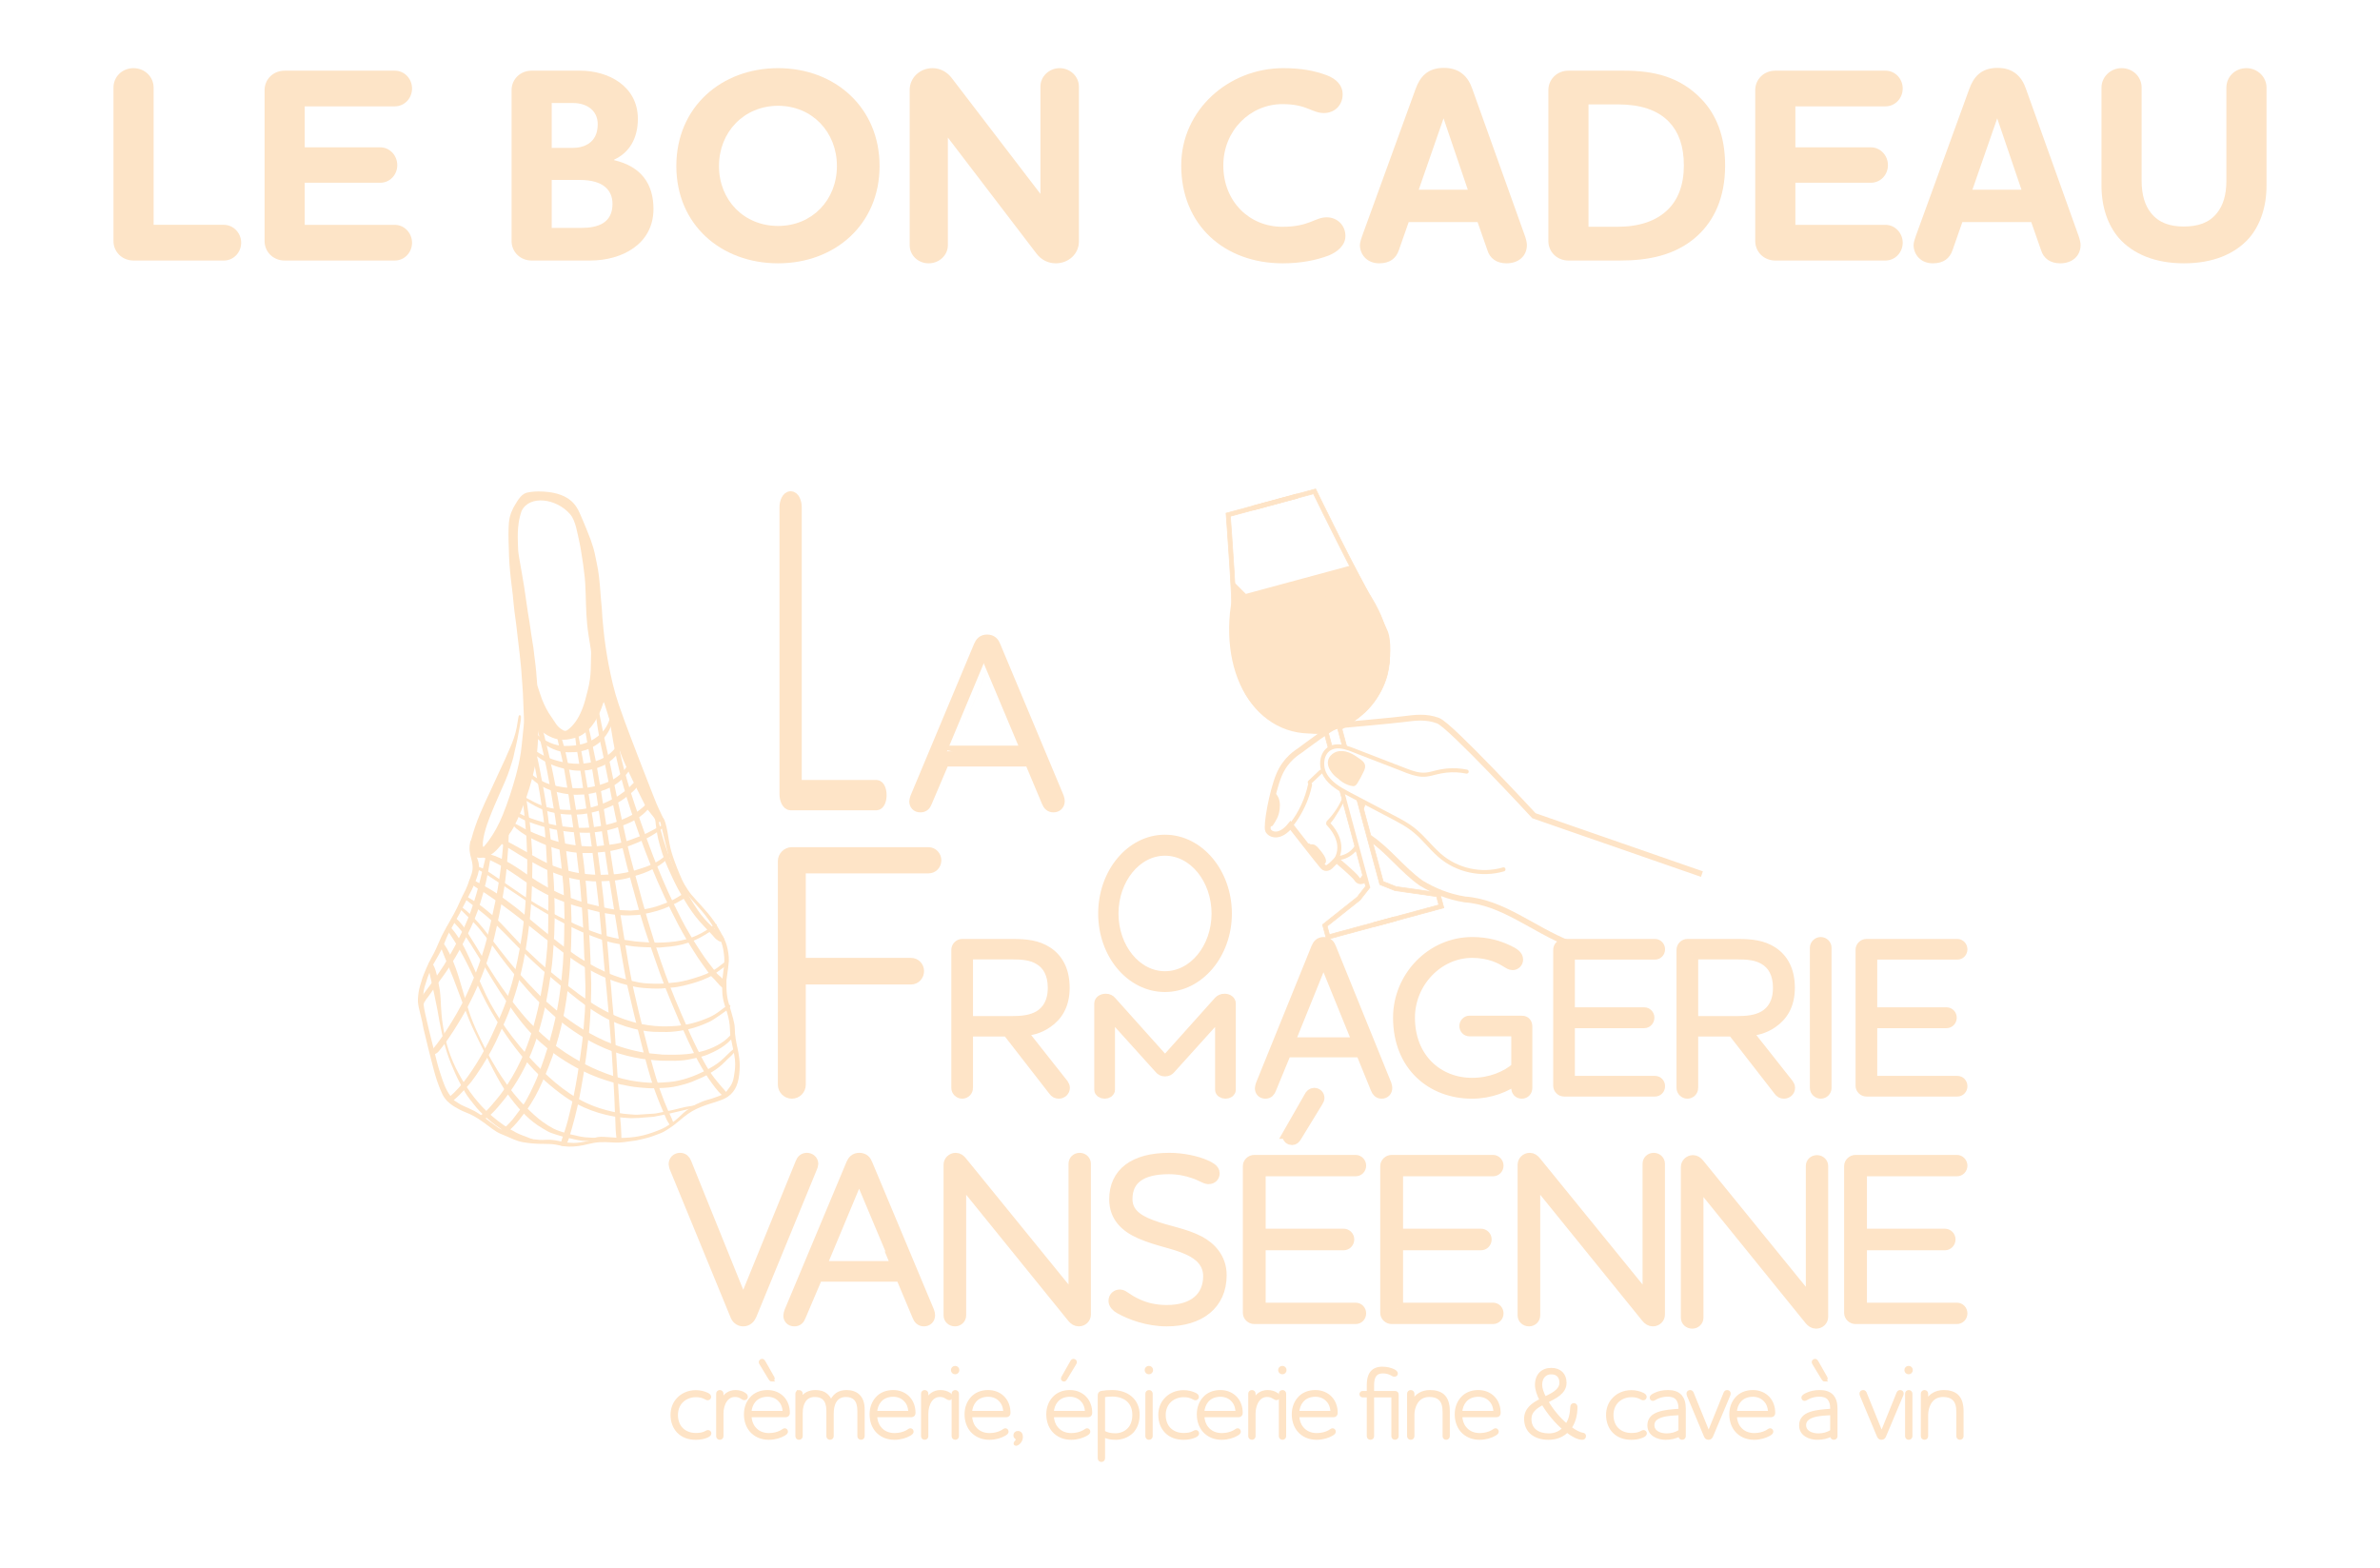 <?xml version="1.0" encoding="UTF-8"?>
<svg id="Calque_1" xmlns="http://www.w3.org/2000/svg" version="1.1" viewBox="0 0 818 539">
  <!-- Generator: Adobe Illustrator 29.7.1, SVG Export Plug-In . SVG Version: 2.1.1 Build 8)  -->
  <g>
    <path d="M269.905,174.342c0-1.839.835-3.523,1.822-3.523,1.064,0,1.825,1.683,1.825,3.523v95.714h27.652c.835,0,1.519,1.378,1.519,3.217s-.683,3.217-1.519,3.217h-29.477c-.987,0-1.822-1.683-1.822-3.523v-98.625Z" fill="#fee4c7" stroke="#fee4c7" stroke-miterlimit="10" stroke-width="4"/>
    <path d="M354.079,261.449h-29.694l-6.004,14.114c-.412,1.063-.904,1.634-2.056,1.634-1.236,0-1.812-.817-1.812-1.797,0-.242.167-.814.332-1.305l21.797-52.054c.492-1.143,1.152-1.956,2.632-1.956,1.561,0,2.22.897,2.632,1.956l21.797,52.054c.164.409.248.98.248,1.226,0,1.143-.74,1.877-1.892,1.877-.988,0-1.648-.571-2.056-1.634l-5.924-14.114-0.0 0ZM325.454,258.267h27.557l-13.82-32.881s-13.737,32.882-13.737,32.881Z" fill="#fee4c7" stroke="#fee4c7" stroke-miterlimit="10" stroke-width="4"/>
    <g>
      <path d="M275.397,399.642c.323-.874.962-1.43,1.925-1.43,1.041,0,1.921.715,1.921,1.828,0,.317-.16.715-.32,1.113l-20.832,50.708c-.48,1.11-1.282,1.987-2.646,1.987-1.36,0-2.163-.877-2.564-1.987l-20.832-50.708c-.078-.32-.241-.796-.241-1.035,0-1.11.802-1.906,1.925-1.906.962,0,1.602.557,1.921,1.43l19.792,48.958,19.952-48.958h-0Z" fill="#fee4c7" stroke="#fee4c7" stroke-miterlimit="10" stroke-width="4"/>
      <path d="M309.77,438.508h-28.926l-5.849,13.749c-.401,1.035-.881,1.592-2.003,1.592-1.204,0-1.762-.796-1.762-1.751,0-.236.16-.793.32-1.272l21.234-50.708c.48-1.11,1.122-1.906,2.564-1.906,1.523,0,2.163.874,2.564,1.906l21.234,50.708c.16.398.241.955.241,1.194,0,1.113-.724,1.828-1.843,1.828-.962,0-1.605-.557-2.003-1.592l-5.771-13.749ZM281.885,435.408h26.845l-13.463-32.031-13.381,32.031Z" fill="#fee4c7" stroke="#fee4c7" stroke-miterlimit="10" stroke-width="4"/>
      <path d="M372.936,451.781c0,1.191-.962,2.068-2.163,2.068-.803,0-1.442-.398-2.085-1.194l-38.621-47.686v47.129c0,.955-.799,1.751-1.843,1.751-1.119,0-1.921-.796-1.921-1.751v-51.821c0-1.11.962-2.064,2.163-2.064.802,0,1.364.398,2.003,1.191l38.781,47.689v-47.133c0-.951.721-1.747,1.843-1.747,1.044,0,1.843.796,1.843,1.747v51.821l-0.0 0Z" fill="#fee4c7" stroke="#fee4c7" stroke-miterlimit="10" stroke-width="4"/>
      <path d="M415.357,404.969c-1.122,0-2.404-1.113-5.128-1.987-2.326-.796-5.128-1.43-8.495-1.43-9.777,0-14.504,3.734-14.504,10.568,0,4.53,3.207,7.154,8.335,9.06,5.768,2.226,11.215,2.783,16.585,5.566,3.846,2.064,7.451,5.721,7.451,11.523,0,9.937-7.369,15.58-18.588,15.58-6.57,0-12.419-2.226-16.105-4.294-1.041-.557-1.925-1.508-1.925-2.462,0-1.194.884-1.909,1.925-1.909,1.282,0,2.003,1.43,6.091,3.258,2.642,1.194,5.849,2.068,10.015,2.068,9.535,0,14.504-4.77,14.504-11.921,0-4.53-2.965-7.394-6.971-9.222-4.968-2.304-10.256-2.86-16.507-5.562-5.128-2.226-8.814-5.724-8.814-11.604,0-8.902,6.57-13.988,18.669-13.988,4.567,0,9.294,1.032,12.341,2.385,1.442.634,2.965,1.43,2.965,2.621,0,1.035-.721,1.751-1.843,1.751Z" fill="#fee4c7" stroke="#fee4c7" stroke-miterlimit="10" stroke-width="4"/>
      <path d="M433.009,449.713h32.932c.881,0,1.602.715,1.602,1.67s-.721,1.67-1.602,1.67h-34.856c-1.041,0-1.921-.874-1.921-1.828v-50.469c0-.955.881-1.828,1.921-1.828h34.856c.881,0,1.602.796,1.602,1.67,0,.955-.721,1.67-1.602,1.67h-32.932v22.013h28.766c.962,0,1.683.796,1.683,1.67,0,.955-.721,1.751-1.683,1.751h-28.766v22.013ZM443.105,389.388l7.05-12.319c.32-.715.881-1.191,1.523-1.191.881,0,1.523.634,1.523,1.43,0,.398-.082.634-.483,1.272l-7.291,11.921c-.401.715-.803,1.035-1.36,1.035-.724,0-1.285-.479-1.285-1.113,0-.32.163-.637.323-1.035l0.0 0Z" fill="#fee4c7" stroke="#fee4c7" stroke-miterlimit="10" stroke-width="4"/>
      <path d="M480.229,449.713h32.932c.881,0,1.602.715,1.602,1.67s-.721,1.67-1.602,1.67h-34.856c-1.041,0-1.921-.874-1.921-1.828v-50.469c0-.955.881-1.828,1.921-1.828h34.856c.881,0,1.602.796,1.602,1.67,0,.955-.721,1.67-1.602,1.67h-32.932v22.013h28.766c.962,0,1.683.796,1.683,1.67,0,.955-.721,1.751-1.683,1.751h-28.766v22.013l-0.0 0Z" fill="#fee4c7" stroke="#fee4c7" stroke-miterlimit="10" stroke-width="4"/>
      <path d="M570.236,451.781c0,1.191-.959,2.068-2.163,2.068-.803,0-1.442-.398-2.085-1.194l-38.621-47.686v47.129c0,.955-.799,1.751-1.843,1.751-1.122,0-1.921-.796-1.921-1.751v-51.821c0-1.11.962-2.064,2.163-2.064.803,0,1.364.398,2.003,1.191l38.781,47.689v-47.133c0-.951.721-1.747,1.843-1.747,1.044,0,1.843.796,1.843,1.747v51.821l-0.0 0Z" fill="#fee4c7" stroke="#fee4c7" stroke-miterlimit="10" stroke-width="4"/>
      <path d="M626.343,452.569c0,1.191-.962,2.068-2.163,2.068-.802,0-1.442-.398-2.085-1.194l-38.621-47.686v47.129c0,.955-.799,1.751-1.843,1.751-1.119,0-1.921-.796-1.921-1.751v-51.821c0-1.11.962-2.064,2.163-2.064.803,0,1.364.398,2.003,1.191l38.781,47.689v-47.133c0-.951.721-1.747,1.843-1.747,1.044,0,1.843.796,1.843,1.747v51.821l0.0 0Z" fill="#fee4c7" stroke="#fee4c7" stroke-miterlimit="10" stroke-width="4"/>
      <path d="M639.664,449.713h32.932c.881,0,1.602.715,1.602,1.67s-.721,1.67-1.602,1.67h-34.856c-1.041,0-1.921-.874-1.921-1.828v-50.469c0-.955.881-1.828,1.921-1.828h34.856c.881,0,1.602.796,1.602,1.67,0,.955-.721,1.67-1.602,1.67h-32.932v22.013h28.766c.962,0,1.683.796,1.683,1.67,0,.955-.721,1.751-1.683,1.751h-28.766v22.013Z" fill="#fee4c7" stroke="#fee4c7" stroke-miterlimit="10" stroke-width="4"/>
    </g>
    <g>
      <g>
        <path d="M193.895,309.563c-.084-1.619-.15-3.366-.273-5.108-.1-1.419-.271-2.832-.409-4.248-.114-1.176-.215-2.353-.341-3.528-.109-1.014-.244-2.025-.369-3.037-.085-.693-.173-1.385-.256-2.078-.101-.853-.19-1.708-.3-2.56-.103-.798-.227-1.593-.341-2.39-.091-.638-.182-1.275-.27-1.913-.168-1.223-.318-2.448-.505-3.668-.235-1.538-.499-3.072-.751-4.607-.23-1.403-.453-2.808-.695-4.209-.202-1.163-.427-2.322-.644-3.482-.25-1.345-.485-2.693-.757-4.034-.395-1.945-.794-3.891-1.236-5.826-.52-2.276-1.076-4.543-1.64-6.808-.376-1.51-.789-3.011-1.189-4.515-.173-.649-.328-1.299-.368-1.975-.022-.374.181-.582.61-.518.224.033.407.153.512.355.136.261.268.527.375.801.825,2.104,1.439,4.274,1.987,6.461.62,2.472,1.224,4.949,1.803,7.431.39,1.671.735,3.354,1.085,5.034.361,1.733.709,3.47,1.056,5.206.242,1.21.484,2.42.706,3.634.275,1.504.54,3.01.789,4.519.245,1.482.46,2.969.695,4.453.176,1.113.368,2.223.544,3.336.105.663.189,1.328.285,1.992.119.823.244,1.645.362,2.468.084.584.169,1.169.24,1.755.106.879.197,1.761.301,2.641.12,1.013.246,2.025.37,3.037.01.08.023.16.031.24.116,1.23.23,2.46.348,3.69.136,1.416.279,2.832.412,4.248.038.401.062.804.076,1.207.092,2.606.197,5.211.262,7.817.038,1.53.025,3.062.005,4.593-.022,1.718-.058,3.436-.123,5.153-.059,1.555-.161,3.108-.249,4.662-.071,1.259-.128,2.52-.23,3.777-.117,1.443-.263,2.885-.421,4.325-.156,1.413-.321,2.826-.522,4.233-.247,1.726-.504,3.452-.815,5.167-.733,4.045-1.71,8.033-2.915,11.965-.772,2.518-1.628,5.006-2.61,7.449-.681,1.695-1.358,3.392-2.098,5.061-1.571,3.543-3.36,6.969-5.683,10.091-1.315,1.767-2.636,3.53-4.148,5.138-.386.411-.791.805-1.211,1.181-.609.546-1.354.859-2.101,1.163-.319.129-.632.091-.946-.01-.242-.078-.341-.273-.25-.502.143-.359.36-.685.693-.868,1.035-.571,1.785-1.465,2.59-2.285.637-.648,1.173-1.398,1.731-2.121,1.198-1.552,2.391-3.112,3.385-4.805.666-1.134,1.3-2.29,1.88-3.469,1.019-2.074,1.983-4.176,2.802-6.338.666-1.758,1.318-3.522,1.908-5.306.7-2.115,1.371-4.242,1.978-6.386,1.303-4.601,2.355-9.261,3.076-13.99.376-2.466.718-4.938.929-7.426.127-1.497.304-2.989.414-4.487.104-1.418.149-2.841.223-4.262.048-.911.102-1.822.154-2.733.005-.08.011-.161.012-.241.021-1.289.041-2.578.063-3.867.029-1.637.06-3.275.089-4.912.003-.161.001-.323-.003-.484-.039-1.72-.078-3.44-.12-5.286l0-0Z" fill="#fee4c6"/>
        <path d="M200.841,329.39c-.115-3.143-.21-6.286-.353-9.428-.106-2.335-.268-4.667-.418-6.999-.091-1.421-.203-2.84-.312-4.259-.098-1.285-.193-2.571-.31-3.855-.157-1.711-.318-3.422-.506-5.13-.182-1.654-.403-3.303-.6-4.955-.105-.88-.19-1.762-.296-2.641-.122-1.012-.257-2.023-.389-3.034-.08-.612-.166-1.223-.249-1.835-.242-1.782-.474-3.565-.729-5.345-.247-1.726-.522-3.449-.776-5.174-.176-1.195-.326-2.393-.511-3.587-.152-.981-.341-1.955-.507-2.934-.171-1.005-.331-2.012-.5-3.018-.142-.847-.28-1.694-.438-2.538-.233-1.239-.462-2.48-.731-3.711-.349-1.599-.734-3.19-1.107-4.783-.257-1.097-.529-2.191-.776-3.29-.064-.286-.079-.586-.082-.88-.004-.343.146-.501.462-.548.491-.073.691.035.827.527.678,2.457,1.46,4.885,2.019,7.375.535,2.383,1.003,4.778,1.416,7.185.363,2.115.768,4.223,1.132,6.338.255,1.481.469,2.968.706,4.452.245,1.537.501,3.071.743,4.608.171,1.087.323,2.177.489,3.264.183,1.193.376,2.385.559,3.578.098.637.191,1.274.273,1.913.106.825.191,1.653.298,2.478.107.825.235,1.647.344,2.471.087.665.164,1.332.236,1.999.109,1.014.211,2.03.314,3.045.146,1.442.291,2.884.436,4.326.008.08.014.161.019.241.145,2.063.269,4.129.44,6.19.249,3.0.329,6.01.522,9.012.377,5.848.557,11.704.714,17.56.042,1.555-.041,3.113-.071,4.67-.02,1.047-.037,2.094-.078,3.14-.04,1.046-.107,2.09-.165,3.135-.039.697-.077,1.394-.128,2.089-.081,1.097-.159,2.195-.265,3.29-.135,1.388-.285,2.776-.45,4.161-.199,1.679-.403,3.357-.636,5.031-.27,1.94-.549,3.879-.87,5.811-.4,2.409-.818,4.815-1.278,7.212-.952,4.962-2.224,9.845-3.721,14.67-.265.856-.663,1.64-1.114,2.404-.152.257-.335.399-.66.302-.255-.076-.526-.098-.788-.151-.192-.039-.266-.181-.244-.358.074-.585.16-1.167.354-1.73.769-2.235,1.526-4.475,2.119-6.764.478-1.844.929-3.697,1.359-5.553.988-4.264,1.721-8.577,2.384-12.9.427-2.784.81-5.576,1.163-8.371.219-1.729.358-3.469.51-5.207.151-1.737.291-3.476.402-5.216.065-1.018.069-2.039.094-3.059.038-1.557.071-3.113.103-4.67.005-.215-0-.43-.007-.645-.098-3.305-.197-6.609-.296-9.914-.025.001-.049.002-.074.003l0-0Z" fill="#fee4c6"/>
        <path d="M188.292,303.915c-.064-1.746-.109-3.493-.197-5.238-.154-3.059-.325-6.118-.507-9.176-.075-1.26-.179-2.519-.299-3.775-.143-1.497-.298-2.993-.483-4.484-.162-1.304-.369-2.604-.566-3.903-.226-1.486-.451-2.971-.699-4.453-.23-1.376-.488-2.747-.735-4.12-.219-1.215-.43-2.431-.662-3.643-.298-1.555-.625-3.104-.92-4.659-.295-1.555-.594-3.11-.836-4.674-.11-.713-.09-1.447-.122-2.172-.012-.275.046-.533.247-.743.146-.152.403-.13.466.059.085.254.157.514.216.776.637,2.854,1.289,5.706,1.897,8.566.39,1.837.715,3.688,1.069,5.532.238,1.238.488,2.474.71,3.716.25,1.4.476,2.804.709,4.207.189,1.138.377,2.276.56,3.415.081.503.156,1.008.217,1.514.184,1.519.361,3.039.54,4.559.129,1.093.256,2.186.384,3.279.006.053.011.107.015.161.116,1.446.244,2.891.346,4.338.158,2.251.255,4.508.456,6.755.359,4.02.447,8.049.531,12.08.03,1.45.015,2.901-.007,4.351-.024,1.638-.059,3.276-.128,4.912-.059,1.394-.172,2.785-.265,4.178-.077,1.151-.153,2.303-.245,3.453-.068.856-.143,1.712-.246,2.564-.187,1.545-.386,3.088-.6,4.629-.373,2.685-.849,5.354-1.365,8.015-.802,4.143-1.859,8.224-3.12,12.249-1.158,3.698-2.613,7.278-4.367,10.737-1.534,3.026-3.285,5.919-5.259,8.674-.859,1.2-1.792,2.349-2.722,3.495-.711.875-1.451,1.73-2.216,2.557-.638.689-1.324,1.335-2.004,1.984-.455.434-.987.732-1.62.843-.468.082-.911.014-1.338-.16-.302-.123-.382-.406-.168-.65.246-.28.508-.574.823-.759.59-.346,1.069-.818,1.545-1.282.652-.637,1.247-1.334,1.846-2.022.599-.689,1.168-1.404,1.759-2.101,1.288-1.52,2.404-3.164,3.501-4.822,2.291-3.462,4.173-7.143,5.789-10.96,1.268-2.996,2.286-6.082,3.174-9.212,1.056-3.722,1.952-7.48,2.594-11.297.418-2.487.865-4.971,1.24-7.465.243-1.617.39-3.25.561-4.877.118-1.121.215-2.244.302-3.367.059-.749.085-1.501.126-2.252.055-1.018.11-2.037.165-3.055.004-.08.009-.161.01-.242.017-1.37.039-2.739.05-4.109.012-1.477-.025-2.956.027-4.432.088-2.502-.09-4.997-.179-7.493l0.0 0Z" fill="#fee4c6"/>
        <path d="M201.008,249.617c-.009-.242-.023-.483-.025-.725-.002-.17.046-.326.235-.373.194-.048.394-.032.5.157.143.256.287.521.368.8.262.901.535,1.802.733,2.719.664,3.068,1.317,6.139,1.935,9.217.333,1.657.586,3.33.876,4.995.249,1.427.507,2.853.747,4.282.177,1.059.328,2.122.497,3.182.178,1.113.37,2.223.543,3.337.177,1.14.333,2.284.506,3.425.157,1.035.323,2.068.488,3.102.178,1.113.364,2.224.539,3.337.201,1.272.399,2.545.588,3.819.173,1.168.326,2.339.499,3.508.18,1.221.371,2.441.562,3.66.153.981.31,1.962.471,2.942.191,1.165.389,2.329.58,3.494.165,1.006.32,2.014.485,3.021.173,1.059.356,2.117.529,3.176.169,1.033.329,2.067.495,3.101.187,1.166.378,2.331.565,3.496.162,1.007.318,2.015.481,3.021.185,1.139.375,2.277.562,3.415.16.98.316,1.961.478,2.94.232,1.403.456,2.808.703,4.208.228,1.295.472,2.587.726,3.877.347,1.764.682,3.531,1.072,5.285.588,2.645,1.203,5.285,1.836,7.92.576,2.401,1.183,4.794,1.792,7.187.728,2.861,1.451,5.723,2.215,8.575.597,2.23,1.23,4.45,1.887,6.663.81,2.73,1.746,5.418,2.789,8.069.787,2.001,1.673,3.957,2.582,5.905.26.556.461,1.146.626,1.738.151.542-.135.818-.695.748-.31-.039-.561-.181-.723-.455-.327-.555-.711-1.085-.966-1.671-1.428-3.274-2.833-6.559-4.037-9.925-.922-2.58-1.728-5.196-2.447-7.84-.944-3.47-1.858-6.948-2.703-10.444-.63-2.609-1.325-5.201-1.957-7.809-.739-3.051-1.462-6.107-2.152-9.17-.43-1.91-.803-3.834-1.169-5.758-.321-1.687-.597-3.382-.892-5.074-.387-2.221-.782-4.44-1.156-6.662-.249-1.482-.462-2.97-.702-4.454-.24-1.483-.501-2.963-.741-4.447-.176-1.086-.329-2.176-.5-3.263-.18-1.14-.371-2.277-.555-3.416-.163-1.007-.319-2.014-.485-3.02-.179-1.085-.373-2.168-.546-3.255-.177-1.113-.337-2.229-.504-3.344-.183-1.221-.365-2.441-.549-3.662-.088-.584-.178-1.167-.265-1.752-.308-2.071-.613-4.142-.924-6.212-.279-1.858-.57-3.713-.847-5.571-.296-1.991-.564-3.986-.877-5.974-.292-1.855-.635-3.702-.944-5.555-.238-1.429-.447-2.864-.692-4.292-.209-1.216-.452-2.427-.678-3.64-.241-1.292-.487-2.584-.72-3.878-.257-1.426-.513-2.852-.747-4.282-.13-.794-.214-1.596-.318-2.394.008-.001.017-.002.025-.003Z" fill="#fee4c6"/>
        <path d="M249.44,376.84c-.476.058-.898-.125-1.282-.466-.868-.77-1.628-1.637-2.336-2.552-1.714-2.211-3.258-4.533-4.669-6.949-1.71-2.927-3.179-5.972-4.605-9.042-2.037-4.384-3.946-8.823-5.799-13.287-1.349-3.249-2.667-6.512-3.86-9.821-1.329-3.687-2.583-7.401-3.866-11.105-1.133-3.273-2.183-6.573-3.141-9.901-.921-3.198-1.786-6.411-2.673-9.618-1.186-4.294-2.284-8.611-3.316-12.943-.522-2.192-.972-4.4-1.457-6.601-.341-1.546-.695-3.089-1.025-4.637-.385-1.81-.758-3.623-1.122-5.438-.444-2.209-.867-4.422-1.309-6.632-.484-2.42-.969-4.84-1.474-7.256-.406-1.943-.87-3.874-1.259-5.82-.337-1.683-.621-3.377-.899-5.071-.213-1.297-.399-2.599-.559-3.903-.088-.719-.103-1.447-.137-2.172-.015-.313.088-.477.273-.513.248-.048.431.078.535.273.125.234.23.488.291.746.153.653.278,1.312.411,1.969.504,2.498.979,5.002,1.516,7.492.69,3.199,1.453,6.383,2.14,9.583.709,3.305,1.351,6.624,2.046,9.931.602,2.861,1.235,5.716,1.86,8.573.671,3.066,1.326,6.136,2.031,9.194.47,2.039.992,4.067,1.535,6.088,1.122,4.172,2.287,8.332,3.409,12.504,1.234,4.589,2.601,9.137,4.033,13.667,1.628,5.147,3.37,10.252,5.321,15.286,1.31,3.38,2.67,6.74,4.12,10.063,1.031,2.363,2.051,4.73,3.117,7.077.822,1.809,1.688,3.598,2.572,5.378.693,1.395,1.419,2.774,2.171,4.138,1.026,1.859,2.141,3.667,3.428,5.357.78,1.024,1.628,1.997,2.461,2.98.694.818,1.413,1.615,2.116,2.426.174.201.394.416.235.709-.146.27-.444.267-.713.288-.027.002-.054.002-.12.005v0Z" fill="#fee4c6"/>
        <path d="M211.357,382.672c-.067-1.827-.114-3.654-.206-5.48-.153-3.059-.329-6.118-.506-9.176-.118-2.038-.249-4.076-.385-6.113-.097-1.447-.209-2.894-.319-4.34-.094-1.232-.195-2.463-.292-3.695-.102-1.285-.202-2.571-.307-3.855-.092-1.124-.184-2.248-.284-3.372-.175-1.979-.351-3.959-.537-5.937-.164-1.738-.346-3.473-.515-5.21-.096-.989-.184-1.978-.271-2.968-.19-2.167-.375-4.334-.565-6.501-.177-2.006-.357-4.012-.539-6.018-.179-1.979-.355-3.958-.545-5.936-.159-1.657-.322-3.314-.507-4.968-.185-1.654-.401-3.304-.601-4.956-.084-.693-.166-1.386-.243-2.079-.104-.934-.195-1.869-.305-2.803-.11-.933-.236-1.864-.354-2.795-.091-.719-.183-1.438-.269-2.158-.102-.853-.191-1.708-.301-2.56-.099-.772-.222-1.54-.33-2.311-.1-.718-.197-1.436-.292-2.155-.168-1.277-.318-2.557-.503-3.832-.24-1.646-.509-3.288-.762-4.932-.237-1.539-.462-3.079-.706-4.616-.168-1.06-.369-2.115-.537-3.175-.181-1.14-.335-2.284-.51-3.424-.159-1.034-.326-2.068-.496-3.1-.175-1.059-.359-2.116-.538-3.175-.161-.952-.324-1.905-.478-2.858-.124-.768-.245-1.537-.352-2.308-.095-.691-.173-1.385-.249-2.079-.026-.24-.033-.483-.032-.725.002-.451.136-.581.572-.574.334.005.461.109.534.475.137.684.267,1.37.393,2.056.394,2.137.798,4.273,1.172,6.414.319,1.824.599,3.654.903,5.481.247,1.482.507,2.962.754,4.444.304,1.827.596,3.655.9,5.482.247,1.482.514,2.961.754,4.444.18,1.113.328,2.23.496,3.345.188,1.247.386,2.493.575,3.739.085.557.159,1.116.24,1.674.208,1.434.422,2.867.624,4.302.108.771.191,1.545.293,2.317.112.851.237,1.701.351,2.552.086.639.169,1.277.243,1.917.11.96.206,1.923.317,2.883.121,1.04.257,2.078.381,3.117.092.773.185,1.546.259,2.321.125,1.31.233,2.622.353,3.932.143,1.551.291,3.101.437,4.651.005.054.008.107.012.161.144,1.929.281,3.858.436,5.786.133,1.659.288,3.317.433,4.975.007.08.013.161.019.241.148,2.009.283,4.02.448,6.028.11,1.337.263,2.671.397,4.007.005.053.009.107.014.161.132,1.633.257,3.267.398,4.9.132,1.525.282,3.048.424,4.571.007.08.013.161.02.241.098,1.205.209,2.408.291,3.614.174,2.547.337,5.094.497,7.642.154,2.44.296,4.881.447,7.321.126,2.038.256,4.076.384,6.113.133,2.118.262,4.237.397,6.355.103,1.609.206,3.217.321,4.825.046.642.143,1.281.183,1.924.067,1.073.098,2.148.16,3.221.035.612-.075,1.233.15,1.835.068.182-.038.377-.213.483-.509.307-1.19.086-1.404-.465-.097-.249-.18-.512-.21-.775-.106-.933-.221-1.868-.267-2.805-.095-1.906-.148-3.814-.218-5.721-.012 0-.024.001-.036.001l-0-0Z" fill="#fee4c6"/>
        <path d="M182.863,293.431c.044,1.209.122,2.417.125,3.626.003,1.637-.048,3.274-.083,4.911-.018.859-.042,1.718-.076,2.576-.059,1.529-.104,3.059-.198,4.586-.122,1.982-.242,3.965-.442,5.94-.224,2.215-.523,4.422-.811,6.629-.388,2.981-.888,5.945-1.487,8.89-.76,3.739-1.695,7.435-2.843,11.073-.93,2.946-1.956,5.861-3.191,8.694-1.106,2.536-2.226,5.067-3.395,7.574-.851,1.825-1.834,3.586-2.85,5.327-1.26,2.158-2.584,4.275-4.013,6.326-1.014,1.455-2.076,2.873-3.294,4.168-.81.861-1.593,1.749-2.427,2.587-.624.627-1.301,1.202-1.968,1.784-.532.464-1.175.472-1.83.384-.026-.003-.051-.016-.077-.024-.405-.127-.512-.403-.261-.73.146-.19.316-.368.498-.525,2.582-2.218,4.796-4.768,6.755-7.542,1.97-2.789,3.769-5.687,5.412-8.678.93-1.694,1.812-3.419,2.627-5.171,1.133-2.435,2.223-4.892,3.259-7.371,1.129-2.701,2.096-5.465,2.977-8.258,1.051-3.333,1.86-6.726,2.577-10.143.601-2.863,1.128-5.741,1.548-8.636.339-2.336.62-4.681.88-7.027.166-1.492.251-2.994.367-4.492.101-1.311.206-2.621.287-3.933.056-.911.071-1.824.109-2.736.046-1.099.097-2.198.145-3.298.006-.134.005-.269.009-.403.095-3.333-.024-6.663-.176-9.992-.04-.886-.063-1.774-.135-2.657-.123-1.525-.274-3.048-.42-4.571-.105-1.096-.219-2.191-.332-3.286-.136-1.308-.317-2.613-.403-3.924-.121-1.85-.175-3.704-.247-5.557-.007-.182.036-.374.099-.546.026-.072.158-.13.25-.144.058-.009.167.062.189.121.084.225.172.456.206.692.173,1.222.321,2.448.493,3.671.176,1.249.371,2.494.555,3.742.09.611.176,1.222.263,1.833.207,1.461.424,2.921.616,4.384.109.825.199,1.653.26,2.483.187,2.545.356,5.091.532,7.637-.026.002-.053.003-.079.005l0.0 0Z" fill="#fee4c6"/>
        <path d="M208.327,238.915c-.003-.073-.02-.182-.007-.287.012-.097.03-.242.094-.275.174-.093.221.087.278.195.433.815.649,1.703.837,2.596.382,1.811.754,3.624,1.115,5.439.372,1.868.708,3.743,1.091,5.608.469,2.286.967,4.566,1.459,6.847.707,3.28,1.574,6.521,2.525,9.737.792,2.676,1.617,5.344,2.515,7.985,1.425,4.194,2.887,8.376,4.4,12.538,2.101,5.78,4.396,11.483,6.931,17.088,1.45,3.206,2.998,6.363,4.606,9.493,2.028,3.949,4.357,7.713,6.797,11.415,1.628,2.471,3.446,4.797,5.28,7.112.411.518.98.91,1.472,1.366.333.309.666.619.985.944.189.193.22.424.052.658-.062.087-.118.18-.19.259-.108.121-.099.232-.01.358.254.359.395.759.392,1.201-.001.103-.029.209-.065.307-.044.121-.245.2-.338.128-.378-.297-.787-.568-1.116-.913-.667-.699-1.289-1.44-1.931-2.162-.125-.14-.245-.289-.389-.408-.608-.501-1.076-1.124-1.532-1.755-1.73-2.395-3.478-4.776-5.032-7.292-.832-1.348-1.69-2.681-2.488-4.05-1.015-1.74-2.025-3.485-2.957-5.27-1.69-3.237-3.308-6.511-4.842-9.826-1.556-3.363-3.05-6.754-4.441-10.188-1.512-3.733-2.942-7.498-4.261-11.304-.826-2.384-1.677-4.76-2.488-7.149-1.061-3.126-2.027-6.282-2.9-9.467-.809-2.95-1.557-5.916-2.212-8.903-.477-2.174-.885-4.364-1.281-6.554-.372-2.058-.691-4.127-1.03-6.191-.191-1.165-.383-2.329-.558-3.496-.111-.743-.184-1.492-.284-2.236-.121-.904-.253-1.806-.378-2.71-.037-.266-.064-.533-.1-.835l-0.0 0Z" fill="#fee4c6"/>
        <path d="M174.892,286.013c-.048,1.247-.098,2.615-.156,3.982-.028.67-.059,1.341-.109,2.009-.137,1.819-.27,3.638-.433,5.455-.149,1.656-.297,3.314-.516,4.962-.265,1.994-.552,3.988-.92,5.965-.589,3.165-1.227,6.322-1.893,9.472-.622,2.942-1.331,5.864-2.212,8.741-.96,3.133-2.017,6.233-3.241,9.274-.813,2.019-1.667,4.02-2.596,5.987-1.193,2.527-2.472,5.008-3.883,7.422-1.885,3.225-3.862,6.39-6.067,9.408-.665.91-1.384,1.781-2.094,2.656-.38.469-.896.78-1.444,1-.284.114-.632.102-.948.09-.296-.012-.537-.272-.437-.623.076-.264.162-.51.345-.716,2.662-3.013,4.789-6.4,6.905-9.8,2.561-4.115,4.787-8.4,6.686-12.855,1.401-3.287,2.672-6.623,3.772-10.025,1.14-3.529,2.084-7.109,2.877-10.731.591-2.7,1.218-5.393,1.769-8.101.589-2.892,1.061-5.805,1.482-8.727.345-2.391.623-4.788.848-7.192.18-1.923.383-3.844.533-5.769.108-1.391.142-2.787.218-4.18.025-.455.055-.913.134-1.361.046-.256.178-.503.305-.736.081-.15.255-.214.418-.136.077.037.141.153.162.245.064.288.121.579.152.872.117,1.094.222,2.19.344,3.41l0-0Z" fill="#fee4c6"/>
        <path d="M168.715,292.571c-.106,1.121-.164,2.249-.328,3.361-.728,4.949-1.866,9.805-3.36,14.579-1.142,3.648-2.577,7.176-4.307,10.585-.814,1.604-1.609,3.22-2.453,4.808-1.046,1.969-2.201,3.876-3.391,5.762-1.707,2.706-3.637,5.252-5.533,7.824-.749,1.016-1.476,2.048-2.19,3.088-.348.507-.837.915-1.06,1.511-.025.066-.107.125-.176.157-.371.167-.744.293-1.166.175-.462-.129-.64-.389-.443-.831.184-.414.413-.818.68-1.185,1.01-1.39,2.05-2.758,3.065-4.145,2.109-2.883,4.175-5.797,5.951-8.903,1.52-2.658,3.018-5.328,4.307-8.109.373-.804.782-1.591,1.158-2.393,1.76-3.754,3.122-7.654,4.265-11.637,1-3.485,1.832-7.012,2.682-10.534.334-1.383.651-2.769.994-4.15.07-.281.202-.553.344-.807.106-.189.295-.314.528-.327.145-.008.279.042.299.202.04.32.059.642.086.963.016.002.032.004.048.007l0.0 0Z" fill="#fee4c6"/>
        <path d="M225.267,282.092c.031-.381.072-.942.124-1.502.012-.132.05-.264.097-.389.025-.066.088-.149.147-.162.048-.01.148.06.17.116.076.2.141.406.189.614.659,2.878,1.359,5.747,2.253,8.561.887,2.79,1.857,5.553,3.111,8.203,1.011,2.136,2.028,4.273,3.151,6.35,1.674,3.094,3.392,6.166,5.405,9.061,1.401,2.016,2.992,3.861,4.812,5.51.657.595,1.297,1.21,1.958,1.8.44.393.891.777,1.361,1.134.527.402.705.997.929,1.567.067.169-.057.319-.199.402-.576.336-1.191.392-1.759.041-.567-.35-1.108-.746-1.535-1.285-.383-.482-.822-.921-1.243-1.371-.807-.863-1.611-1.728-2.432-2.578-1.965-2.037-3.679-4.272-5.213-6.645-1.269-1.962-2.474-3.963-3.575-6.028-1.316-2.467-2.462-5.012-3.605-7.56-1.389-3.097-2.395-6.323-3.203-9.612-.224-.91-.348-1.845-.501-2.771-.122-.741-.222-1.486-.322-2.23-.046-.346-.069-.694-.12-1.227l-0.0 0Z" fill="#fee4c6"/>
      </g>
      <g>
        <path d="M226.324,373.955c-.358.013-.922.038-1.486.054-1.694.048-3.377-.103-5.062-.256-2.223-.202-4.412-.593-6.588-1.076-1.601-.355-3.157-.868-4.723-1.346-3.741-1.14-7.299-2.7-10.716-4.597-2.398-1.331-4.732-2.762-6.946-4.382-.78-.571-1.55-1.156-2.3-1.766-1.815-1.476-3.561-3.032-5.208-4.693-1.665-1.679-3.199-3.476-4.647-5.348-2.402-3.105-4.592-6.356-6.754-9.629-1.689-2.557-3.25-5.19-4.832-7.811-1.707-2.828-3.415-5.658-5.187-8.445-1.311-2.061-2.678-4.092-4.305-5.927-.57-.643-1.165-1.262-1.752-1.89-.128-.137-.277-.256-.403-.395-.232-.255-.245-.422-.063-.726.055-.091.121-.178.193-.256.199-.216.37-.247.648-.11.637.315,1.157.783,1.628,1.301.85.936,1.636,1.927,2.316,2.992,1.172,1.833,2.323,3.679,3.455,5.537,1.762,2.89,3.468,5.814,5.258,8.686,2.218,3.558,4.61,6.998,7.207,10.293,1.08,1.371,2.138,2.76,3.254,4.102.944,1.135,1.917,2.25,2.947,3.306,1.388,1.422,2.809,2.816,4.277,4.155,3.284,2.996,6.862,5.601,10.69,7.863,2.849,1.683,5.765,3.235,8.832,4.48,3.413,1.385,6.898,2.553,10.526,3.252,1.476.284,2.964.472,4.459.637,2.957.325,5.905.149,8.85-.075,2.145-.163,4.233-.662,6.291-1.309,2.265-.712,4.425-1.676,6.516-2.767,1.732-.903,3.442-1.885,4.952-3.155.472-.397.923-.821,1.371-1.245.663-.628,1.312-1.271,1.971-1.902.174-.167.359-.324.55-.471.276-.212.578-.394.674-.767.018-.072.086-.135.14-.193.155-.168.398-.21.588-.107.15.081.244.284.175.491-.076.226-.163.464-.308.647-.551.692-1.082,1.401-1.756,1.991-.626.548-1.223,1.132-1.802,1.73-1.393,1.437-2.943,2.667-4.679,3.663-1.094.627-2.14,1.34-3.311,1.831-1.114.468-2.213.971-3.333,1.424-1.596.645-3.26,1.077-4.931,1.479-2.126.511-4.291.681-6.676.732v-0Z" fill="#fee4c6"/>
        <path d="M231.976,364.578c-1.638-.012-3.277.009-4.913-.046-1.124-.038-2.247-.167-3.367-.28-1.121-.113-2.247-.207-3.355-.402-1.611-.284-3.218-.607-4.808-.991-3.59-.868-7.024-2.179-10.344-3.79-2.736-1.328-5.339-2.884-7.854-4.59-2.18-1.479-4.303-3.041-6.277-4.781-2.176-1.919-4.317-3.885-6.377-5.927-2.212-2.193-4.209-4.59-6.246-6.948-3.076-3.56-5.923-7.297-8.675-11.11-1.619-2.243-3.285-4.452-5.055-6.58-1.102-1.324-2.325-2.53-3.559-3.728-.945-.917-1.88-1.843-2.804-2.781-.221-.224-.388-.507-.553-.778-.042-.069-.018-.247.04-.291.091-.069.267-.127.353-.084.308.157.611.337.886.548,1.388,1.065,2.656,2.261,3.868,3.523,1.043,1.086,2.07,2.185,3.006,3.362,1.103,1.387,2.171,2.802,3.259,4.201,1.83,2.354,3.631,4.73,5.505,7.048,1.435,1.774,2.937,3.495,4.457,5.197,1.573,1.762,3.166,3.511,4.821,5.196,1.485,1.513,2.955,3.048,4.608,4.39.834.677,1.629,1.401,2.45,2.093,2.178,1.837,4.458,3.538,6.821,5.13,3.193,2.152,6.541,4.024,10.059,5.59,1.67.743,3.384,1.371,5.119,1.945,2.297.76,4.637,1.357,7.007,1.836,1.395.282,2.806.458,4.222.592,1.068.101,2.136.203,3.204.305.053.005.107.014.16.016,2.821.1,5.644.099,8.455-.157,1.627-.148,3.229-.509,4.826-.877,1.953-.45,3.786-1.197,5.553-2.118,1.631-.85,3.103-1.919,4.371-3.262.159-.169.269-.32.218-.563-.054-.26.064-.472.237-.655.167-.176.327-.365.618-.259.39.142.548.342.544.701-.003.338-.151.621-.326.896-.524.824-1.187,1.527-1.909,2.175-1.513,1.358-3.25,2.376-5.072,3.25-1.307.627-2.635,1.223-4.049,1.57-1.536.377-3.075.76-4.632,1.031-1.48.258-2.984.38-4.493.402Z" fill="#fee4c6"/>
        <path d="M229.252,354.677c-1.557-.016-3.116.005-4.67-.06-1.312-.055-2.615-.237-3.913-.465-3.806-.667-7.45-1.834-10.943-3.479-2.07-.974-4.021-2.159-5.933-3.409-1.709-1.117-3.351-2.328-4.968-3.573-.894-.688-1.766-1.403-2.642-2.114-1.293-1.049-2.583-2.101-3.869-3.159-.643-.529-1.276-1.069-1.911-1.608-.819-.695-1.632-1.397-2.454-2.09-2.651-2.237-5.153-4.638-7.665-7.025-1.595-1.516-3.105-3.123-4.65-4.692-.528-.536-1.047-1.08-1.572-1.618-2.233-2.291-4.513-4.533-6.944-6.613-1.224-1.046-2.511-2.018-3.775-3.017-1.18-.932-2.372-1.849-3.545-2.789-.226-.181-.405-.428-.574-.667-.133-.187.027-.463.256-.469.132-.004.274-.001.396.043.2.073.395.17.58.278,2.276,1.329,4.478,2.766,6.499,4.466.945.795,1.917,1.561,2.828,2.394.95.87,1.857,1.79,2.754,2.716,1.009,1.041,1.986,2.113,2.977,3.172.972,1.04,1.933,2.09,2.916,3.119.742.777,1.495,1.544,2.273,2.285,1.576,1.502,3.165,2.989,4.759,4.471,1.693,1.574,3.474,3.044,5.286,4.477,1.685,1.333,3.356,2.683,5.043,4.012,2.152,1.695,4.365,3.307,6.641,4.832,2.011,1.347,4.083,2.589,6.244,3.677,1.969.99,3.99,1.865,6.075,2.587,1.905.659,3.837,1.219,5.816,1.608,1.475.29,2.959.501,4.458.637,2.551.231,5.101.178,7.644-.032,1.843-.152,3.669-.466,5.464-.95,1.923-.518,3.795-1.172,5.616-1.974,1.309-.576,2.509-1.337,3.65-2.197.921-.695,1.814-1.433,2.851-1.959.095-.048.191-.143.283-.138.15.008.327.046.434.139.066.058.067.261.02.363-.088.191-.207.382-.357.527-.425.409-.841.839-1.318,1.181-1.309.939-2.632,1.86-3.979,2.743-1.058.694-2.217,1.205-3.384,1.688-2.239.926-4.548,1.641-6.932,2.063-1.902.337-3.822.586-5.764.619Z" fill="#fee4c6"/>
        <path d="M227.242,339.741c-2.019.087-4.031-.024-6.038-.181-1.822-.143-3.608-.524-5.384-.952-3.091-.744-6.076-1.796-8.959-3.129-3.346-1.547-6.543-3.354-9.585-5.443-2.304-1.582-4.517-3.281-6.713-5.007-1.541-1.211-3.1-2.399-4.644-3.606-.888-.695-1.762-1.409-2.642-2.114-1.572-1.259-3.128-2.538-4.719-3.772-1.866-1.448-3.741-2.888-5.651-4.277-1.975-1.436-3.987-2.824-6.005-4.2-.886-.604-1.846-1.101-2.742-1.692-.85-.562-1.673-1.167-2.483-1.785-.6-.458-.588-.504-.253-1.206.012-.024.022-.049.032-.074.072-.177.221-.249.388-.203.256.071.514.156.749.28.736.388,1.463.794,2.191,1.199,1.361.757,2.738,1.486,4.075,2.283,1.847,1.101,3.571,2.386,5.298,3.664,1.057.783,2.107,1.576,3.151,2.377.554.425,1.095.867,1.627,1.319,1.003.852,1.988,1.726,2.996,2.572,1.337,1.123,2.686,2.23,4.033,3.339.974.802,1.948,1.605,2.933,2.394,1.174.94,2.349,1.878,3.543,2.791,1.322,1.011,2.664,1.996,3.999,2.989,1.856,1.381,3.827,2.587,5.823,3.749,1.88,1.095,3.822,2.079,5.803,2.98,3.758,1.71,7.679,2.907,11.735,3.656.975.18,1.965.261,2.959.313,1.609.084,3.221.142,4.828.064,1.419-.069,2.831-.266,4.246-.4,3.126-.294,6.095-1.245,9.047-2.229,2.485-.829,4.793-2.024,6.822-3.72.595-.497,1.26-.913,1.908-1.343.144-.095.349-.117.53-.13.15-.011.305.221.235.351-.151.281-.294.58-.506.812-.342.376-.708.742-1.114,1.045-1.054.787-2.124,1.555-3.208,2.299-1.247.855-2.625,1.458-4.026,2.013-2.177.862-4.429,1.469-6.701,2.015-1.412.339-2.835.582-4.288.668-1.098.065-2.192.192-3.288.291Z" fill="#fee4c6"/>
        <path d="M219.119,384.226c-.349.013-.699.011-1.047.041-1.104.095-2.201-.032-3.298-.098-2.174-.13-4.313-.508-6.433-1.005-3.443-.807-6.736-2.031-9.876-3.646-2.008-1.033-3.907-2.259-5.718-3.608-1.205-.897-2.386-1.832-3.536-2.799-1.11-.933-2.2-1.894-3.239-2.904-1.753-1.703-3.418-3.491-5.017-5.341-2.479-2.869-4.779-5.876-6.934-8.991-1.237-1.788-2.416-3.619-3.548-5.476-1.174-1.926-2.311-3.879-3.368-5.871-1.12-2.111-2.129-4.28-3.18-6.427-1.086-2.219-2.144-4.453-3.253-6.66-.759-1.512-1.568-3-2.386-4.481-1.353-2.446-2.87-4.792-4.427-7.113-.105-.156-.202-.319-.32-.464-.228-.28-.173-.537.022-.805.224-.309.402-.364.757-.207.352.156.63.407.883.689.969,1.085,1.805,2.27,2.587,3.492,1.351,2.109,2.454,4.353,3.494,6.624,1.499,3.271,2.939,6.569,4.409,9.853.9,2.011,1.842,4.004,2.902,5.934,2.175,3.962,4.66,7.724,7.414,11.311,1.653,2.153,3.383,4.24,5.174,6.276,1.135,1.29,2.312,2.544,3.517,3.769,1.262,1.283,2.55,2.543,3.877,3.758,3.079,2.817,6.367,5.361,9.988,7.455,1.771,1.024,3.613,1.888,5.524,2.624,2.692,1.037,5.471,1.743,8.292,2.302,1.21.24,2.433.408,3.668.48.723.042,1.444.116,2.166.165.267.018.537.02.805.003,1.93-.118,3.86-.234,5.789-.373.48-.034.957-.133,1.43-.226,1.579-.31,3.159-.614,4.732-.955,1.153-.25,2.294-.556,3.441-.833.913-.22,1.824-.443,2.764-.53.372-.035.736-.151,1.106-.215.154-.027.315-.03.471-.015.139.013.204.202.13.316-.189.292-.487.414-.8.501-.646.18-1.291.364-1.943.52-2.087.5-4.172,1.01-6.267,1.472-1.728.381-3.47.699-5.207,1.043-.105.021-.213.026-.32.034-1.74.135-3.479.269-5.219.404-.001-.008-.002-.016-.002-.025l0-0Z" fill="#fee4c6"/>
        <path d="M216.878,314.586c-1.447.097-2.971.007-4.499-.122-3.033-.256-5.997-.864-8.931-1.643-1.763-.468-3.536-.904-5.291-1.403-2.119-.602-4.175-1.394-6.223-2.203-3.335-1.317-6.471-3.019-9.482-4.952-1.626-1.044-3.206-2.159-4.795-3.26-2.741-1.899-5.562-3.664-8.582-5.088-.873-.412-1.782-.748-2.671-1.127-.568-.242-1.133-.493-1.693-.753-.296-.138-.324-.328-.125-.571.198-.241.436-.404.757-.393.347.012.7.008,1.04.07,2.532.463,4.903,1.388,7.169,2.587,2.568,1.359,4.976,2.974,7.348,4.645,2.504,1.764,5.088,3.405,7.784,4.861,2.413,1.303,4.895,2.456,7.479,3.383,1.465.525,2.922,1.078,4.408,1.538,1.203.372,2.442.629,3.668.925,1.591.384,3.177.788,4.778,1.125,1.522.32,3.065.528,4.622.607,1.045.053,2.09.1,3.134.15.027.001.054.003.081 0,1.282-.12,2.565-.226,3.845-.365,1.121-.122,2.222-.358,3.318-.625,1.674-.408,3.285-.997,4.887-1.617,1.734-.671,3.361-1.553,4.92-2.564.405-.263.834-.488,1.258-.72.14-.077.293-.137.447-.178.263-.07.484.111.491.381.01.343-.146.624-.343.883-.328.434-.731.789-1.201,1.06-2.682,1.546-5.443,2.903-8.43,3.782-1.754.516-3.528.921-5.321,1.256-1.245.232-2.506.292-3.852.33v0Z" fill="#fee4c6"/>
        <path d="M202.677,392.104c-1.84.138-3.637-.129-5.421-.566-1.903-.466-3.828-.842-5.691-1.462-.637-.212-1.284-.395-1.913-.628-.502-.187-1.007-.389-1.47-.656-1.163-.669-2.339-1.325-3.443-2.084-1.885-1.296-3.59-2.812-5.176-4.465-1.921-2.001-3.617-4.185-5.239-6.426-.755-1.042-1.443-2.138-2.092-3.25-1.828-3.134-3.495-6.354-5.062-9.627-.638-1.332-1.337-2.635-1.981-3.964-1.369-2.828-2.788-5.635-3.972-8.547-1.032-2.537-1.974-5.11-2.946-7.67-.839-2.209-1.638-4.434-2.503-6.633-.925-2.348-1.909-4.673-2.862-7.01-.547-1.342-1.107-2.681-1.48-4.086-.075-.282-.121-.58-.126-.871-.008-.44.274-.599.619-.349.236.171.464.373.635.607.364.498.715,1.009,1.025,1.542,1.22,2.097,2.137,4.334,2.988,6.598.851,2.264,1.491,4.595,2.179,6.911.81,2.728,1.589,5.465,2.46,8.174.765,2.378,1.719,4.689,2.763,6.961,1.526,3.321,3.165,6.584,4.95,9.774,1.352,2.416,2.812,4.764,4.392,7.039,1.043,1.5,2.087,2.999,3.252,4.407,1.216,1.469,2.448,2.924,3.809,4.263,1.053,1.036,2.102,2.077,3.191,3.074,2.009,1.84,4.218,3.41,6.617,4.7.635.341,1.318.607,2.001.844,1.623.565,3.261,1.08,4.957,1.392.659.121,1.307.303,1.962.45,1.261.285,2.543.392,3.833.437.215.007.429.024.643.031.561.019,1.123.035,1.684.054.133.004.267.006.397.026.125.019.209.223.123.323-.119.139-.243.311-.402.37-.323.12-.667.214-1.009.247-.561.054-1.127.05-1.691.071l-0-0Z" fill="#fee4c6"/>
        <path d="M207.592,302.839c-.483.018-.967.029-1.45.054-1.613.084-3.222-.012-4.82-.205-1.73-.209-3.455-.452-5.154-.866-2.327-.566-4.591-1.307-6.796-2.245-2.303-.98-4.486-2.192-6.676-3.39-3.111-1.702-6.108-3.595-9.123-5.459-.776-.48-1.555-.956-2.338-1.423-.229-.137-.489-.222-.716-.361-.27-.166-.254-.507.029-.647.34-.168.699-.263,1.089-.207.646.092,1.255.292,1.827.599,1.254.673,2.508,1.344,3.752,2.036,2.558,1.422,5.102,2.867,7.664,4.281,1.057.583,2.134,1.135,3.224,1.656,2.674,1.279,5.48,2.182,8.357,2.885,1.804.441,3.631.71,5.473.899,2.382.244,4.769.264,7.158.132.617-.034,1.233-.08,1.851-.1,1.347-.043,2.663-.316,3.983-.545,2.334-.406,4.575-1.165,6.807-1.926,1.806-.616,3.524-1.452,5.133-2.489.403-.26.758-.593,1.134-.895.439-.353.869-.717,1.317-1.059.191-.145.413-.25.627-.361.161-.083.315-.029.449.076.15.117.153.283.097.439-.203.569-.546,1.057-.994,1.446-1.054.915-2.137,1.792-3.342,2.514-2.082,1.246-4.254,2.28-6.589,2.962-1.236.361-2.462.756-3.698,1.113-1.239.358-2.513.541-3.783.757-1.491.254-2.997.226-4.495.329l-0-0Z" fill="#fee4c6"/>
        <path d="M226.677,325.665c-1.498-.037-3.054-.056-4.609-.118-1.313-.052-2.63-.105-3.935-.246-1.412-.153-2.818-.384-4.218-.627-1.904-.331-3.807-.688-5.652-1.271-1.612-.509-3.209-1.072-4.786-1.679-1.553-.598-3.094-1.235-4.603-1.937-3.069-1.427-6.087-2.958-9.017-4.655-1.975-1.144-3.961-2.273-5.892-3.488-2.022-1.272-3.983-2.64-5.972-3.964-1.766-1.175-3.532-2.349-5.302-3.519-1.971-1.302-3.944-2.603-5.922-3.895-.969-.633-1.997-1.158-3.058-1.62-.195-.085-.388-.184-.559-.309-.046-.033-.044-.219.005-.274.082-.093.212-.17.334-.194.32-.063.635-.016.955.061,1.008.244,1.913.719,2.773,1.267,1.222.778,2.415,1.603,3.611,2.422,2.901,1.988,5.798,3.982,8.694,5.978,1.681,1.159,3.378,2.293,5.149,3.309,3.214,1.845,6.434,3.682,9.799,5.244,2.094.973,4.191,1.943,6.314,2.851,3.339,1.429,6.779,2.574,10.333,3.336,2.413.518,4.85.928,7.302,1.222,1.171.14,2.354.169,3.531.262,2.684.213,5.37.19,8.048-.031,2.734-.225,5.428-.699,8.008-1.688,2.169-.831,4.195-1.924,6.079-3.28.436-.314.867-.634,1.311-.937.175-.119.372-.215.572-.287.083-.03.228-.001.29.059.059.058.094.212.059.283-.131.26-.269.526-.453.749-.449.543-1.028.944-1.601,1.341-2.331,1.61-4.801,2.953-7.483,3.889-1.346.47-2.721.816-4.125,1.066-1.35.24-2.703.426-4.074.49-.615.029-1.228.118-1.903.187v0Z" fill="#fee4c6"/>
        <path d="M203.373,293.176c-4.063.13-7.54-.253-10.963-1.164-2.159-.575-4.253-1.318-6.29-2.234-1.813-.815-3.614-1.651-5.331-2.66-1.184-.696-2.294-1.495-3.347-2.371-.368-.306-.677-.688-.993-1.051-.1-.114-.15-.279-.199-.428-.041-.122.09-.297.215-.279.235.034.483.062.694.16.536.248,1.071.504,1.577.807,2.151,1.29,4.457,2.249,6.782,3.16,1.499.587,3.01,1.15,4.54,1.649,2.119.692,4.289,1.204,6.488,1.566,1.295.213,2.603.37,3.912.472,1.714.134,3.436.158,5.149-.02,1.814-.188,3.63-.387,5.43-.675,1.854-.297,3.676-.76,5.45-1.396,2.073-.743,4.133-1.519,6.109-2.496,1.082-.535,2.132-1.136,3.198-1.704.33-.176.664-.347,1.001-.509.386-.186.776-.361,1.166-.538.097-.044.198-.094.3-.104.067-.007.151.04.208.087.029.024.037.112.016.151-.088.163-.172.333-.289.474-.52.627-1.185,1.086-1.836,1.56-2.891,2.103-6.105,3.57-9.427,4.837-2.062.787-4.17,1.404-6.329,1.842-.971.197-1.956.344-2.941.455-1.6.179-3.205.308-4.287.409h0Z" fill="#fee4c6"/>
        <path d="M147.218,332.054c.036-.227.041-.558.145-.854.2-.572.74-.686,1.124-.229.255.303.446.668.621,1.027.508,1.044.824,2.16,1.074,3.286.366,1.649.689,3.31.968,4.977.159.951.213,1.922.281,2.886.07.992.084,1.987.153,2.979.099,1.42.175,2.844.351,4.255.232,1.863.544,3.714.926,5.556.492,2.373,1.172,4.688,2.007,6.955,1.043,2.831,2.408,5.513,3.929,8.113,1.712,2.927,3.657,5.688,5.903,8.239,1.407,1.599,2.926,3.077,4.542,4.453,2.543,2.164,5.26,4.081,8.241,5.606,1.199.613,2.47,1.049,3.726,1.524.678.256,1.353.518,2.021.797.135.056.316.185.332.301.03.217-.2.297-.37.362-.302.115-.609.158-.944.121-1.024-.111-1.99-.425-2.959-.751-3.324-1.121-6.26-2.937-9.048-5.02-1.92-1.434-3.679-3.056-5.375-4.741-.702-.698-1.326-1.48-1.942-2.258-1.082-1.369-2.199-2.717-3.078-4.232-.66-1.138-1.299-2.29-1.912-3.454-1.128-2.14-2.076-4.363-2.995-6.6-.899-2.19-1.613-4.44-2.22-6.726-.668-2.517-1.165-5.073-1.682-7.623-.261-1.288-.438-2.593-.686-3.884-.334-1.739-.678-3.476-1.055-5.206-.587-2.7-1.211-5.393-1.804-8.092-.121-.549-.176-1.112-.277-1.767l0-0Z" fill="#fee4c6"/>
        <path d="M202.105,286.216c-1.369.032-2.733-.043-4.1-.129-2.548-.16-5.07-.514-7.563-1.048-3.074-.658-6.077-1.567-9.013-2.702-1.258-.486-2.468-1.055-3.587-1.808-.31-.209-.591-.461-.883-.697-.181-.147-.237-.345-.237-.573 0-.372.164-.505.497-.35.535.248,1.067.507,1.586.788,1.208.656,2.487,1.149,3.779,1.595,2.817.972,5.668,1.833,8.606,2.367,1.478.268,2.965.461,4.46.617,2.167.226,4.337.321,6.508.173,1.389-.094,2.773-.277,4.146-.537,1.345-.254,2.68-.544,3.995-.923,1.785-.514,3.48-1.259,5.169-2.019,2.096-.944,4.011-2.172,5.705-3.728.553-.508,1.057-1.069,1.583-1.607.094-.096.181-.199.279-.29.137-.127.279-.275.491-.171.171.083.19.262.175.418-.025.264-.043.54-.136.784-.278.73-.616,1.444-1.111,2.045-.423.514-.93.966-1.436,1.404-1.62,1.4-3.456,2.46-5.427,3.27-2.01.826-4.047,1.591-6.167,2.099-1.043.25-2.094.453-3.16.594-1.383.183-2.763.383-4.161.424l-0-0Z" fill="#fee4c6"/>
        <path d="M199.283,273.107c-2.513.181-5.022-.226-7.515-.812-1.337-.314-2.644-.72-3.903-1.263-2.096-.903-3.959-2.158-5.522-3.831-.309-.331-.573-.713-.813-1.099-.184-.296-.303-.633-.141-.996.054-.12.172-.175.246-.088,1.333,1.569,3.053,2.608,4.855,3.525,1.566.796,3.249,1.268,4.959,1.633,1.708.365,3.435.574,5.181.681,1.455.09,2.904.055,4.346-.078,1.845-.171,3.658-.547,5.433-1.102,1.517-.475,2.991-1.035,4.372-1.835,1.97-1.14,3.557-2.67,4.776-4.586.374-.588.727-1.19,1.087-1.787.132-.219.279-.308.447-.255.209.065.284.23.306.429.046.407-.008.794-.152,1.184-.385,1.044-.92,2.005-1.608,2.87-.854,1.072-1.771,2.09-2.831,2.971-1.041.865-2.203,1.528-3.41,2.125-1.845.913-3.823,1.4-5.818,1.838-1.396.306-2.807.456-4.295.476l0.0 0Z" fill="#fee4c6"/>
        <path d="M198.443,279.95c-3.84.132-7.078-.259-10.25-1.155-1.871-.528-3.606-1.386-5.288-2.347-.931-.532-1.837-1.11-2.745-1.683-.247-.156-.469-.359-.678-.565-.087-.085-.128-.23-.16-.355-.043-.174.13-.328.291-.269.125.047.249.101.367.164,1.113.594,2.214,1.211,3.339,1.783,1.993,1.012,4.043,1.878,6.264,2.258,1.719.294,3.444.543,5.195.552.778.004,1.557.061,2.333.031,3.741-.142,7.332-.972,10.767-2.452.985-.424,1.954-.893,2.899-1.399,2.699-1.445,5.071-3.315,7.131-5.582.343-.378.69-.752,1.043-1.121.318-.332.601-.686.804-1.101.066-.134.208-.191.339-.133.083.037.184.153.186.235.005.29.03.601-.057.869-.556,1.71-1.384,3.234-2.796,4.431-1.271,1.077-2.523,2.168-3.93,3.068-2.415,1.545-5.004,2.704-7.76,3.479-1.238.348-2.491.656-3.754.9-1.344.26-2.709.397-3.54.392l0.0 0Z" fill="#fee4c6"/>
        <path d="M183.245,257.332c.327.469.809.714,1.252,1.003,2.899,1.891,6.089,3.044,9.471,3.694,2.225.427,4.471.605,6.731.379,2.453-.245,4.814-.845,6.972-2.076,2.124-1.211,3.791-2.889,4.965-5.044.116-.212.221-.433.364-.626.142-.192.311-.371.495-.525.271-.227.543-.12.569.22.018.239.025.487-.014.722-.236,1.433-.832,2.697-1.707,3.862-1.099,1.463-2.449,2.626-3.974,3.606-.842.541-1.773.894-2.704,1.239-2.271.843-4.634,1.138-7.043,1.077-1.317-.033-2.615-.26-3.904-.522-1.794-.365-3.55-.865-5.227-1.601-1.725-.757-3.387-1.635-4.885-2.791-.511-.395-.981-.842-1.33-1.393-.244-.385-.326-.789-.03-1.222l0-0Z" fill="#fee4c6"/>
        <path d="M196.717,258.514c-1.9.124-3.66-.026-5.36-.599-.785-.264-1.556-.597-2.291-.981-1.552-.811-3.013-1.767-4.264-3.006-.398-.394-.742-.847-1.087-1.291-.257-.331-.342-.722-.259-1.14.01-.048.043-.107.083-.13.032-.018.12-.002.133.024.33.681.934,1.109,1.503,1.543,1.565,1.196,3.248,2.196,5.134,2.809,1.206.391,2.448.625,3.715.632,1.046.006,2.098-.026,3.139-.124,2.973-.281,5.712-1.224,8.108-3.046,2.023-1.538,3.461-3.504,4.217-5.943.254-.82.451-1.657.693-2.481.074-.253.2-.494.328-.726.077-.139.352-.112.403.038.067.2.151.415.137.618-.193,2.957-1.056,5.679-2.816,8.098-2.129,2.926-5.043,4.601-8.512,5.385-1.019.23-2.065.351-3.004.319Z" fill="#fee4c6"/>
        <path d="M144.72,345.868c.03-.123.061-.396.162-.639.401-.965.834-1.915,1.459-2.763.047-.064.103-.125.166-.172.036-.027.108-.044.142-.026.033.018.067.097.054.131-.088.224-.186.443-.285.662-.385.854-.788,1.704-.938,2.64-.076.475-.114.957-.189,1.432-.012.076-.13.135-.2.201-.069-.073-.183-.138-.198-.221-.067-.366-.106-.737-.173-1.246Z" fill="#fee4c6"/>
      </g>
      <path d="M184.569,391.674c1.102.155,2.199.119,3.297.059,1.382-.075,2.733.099,4.077.384.578.123,1.156.246,1.733.372.684.15,1.371.251,2.075.248.482-.002.964.075,1.445.073,1.429-.006,2.828-.271,4.229-.523.672-.121,1.291-.343,1.871-.702,1.341-.828,2.822-.964,4.35-.854.91.065,1.82.112,2.73.173.509.034,1.016.087,1.525.123.427.031.855.071,1.283.07.591-.002,1.182-.039,1.773-.061,2.154-.079,4.277-.377,6.367-.901,2.089-.524,4.099-1.279,6.081-2.109.843-.353,1.619-.837,2.385-1.339,1.215-.796,2.388-1.643,3.456-2.63.552-.51,1.079-1.049,1.647-1.541.486-.421,1.005-.804,1.524-1.183.499-.363,1.009-.712,1.529-1.044.429-.273.864-.549,1.326-.757,1.224-.549,2.434-1.148,3.738-1.489,1.093-.286,2.162-.639,3.22-1.027.655-.24,1.332-.445,1.946-.768.585-.308,1.16-.674,1.579-1.216.344-.446.66-.914,1.011-1.355.812-1.018,1.209-2.214,1.443-3.462.282-1.504.464-3.024.472-4.56.005-1.079-.133-2.147-.331-3.202-.312-1.662-.697-3.31-1.011-4.971-.23-1.213-.444-2.432-.457-3.673-.021-1.979-.434-3.893-.984-5.781-.278-.954-.609-1.892-.903-2.841-.446-1.444-.723-2.918-.751-4.434-.009-.457-.024-.914-.049-1.37-.078-1.429.052-2.844.258-4.255.245-1.674.461-3.353.503-5.045.017-.695-.059-1.394-.132-2.088-.067-.64-.16-1.28-.285-1.911-.279-1.404-.761-2.743-1.419-4.013-1.349-2.605-2.857-5.115-4.66-7.433-.741-.952-1.542-1.859-2.336-2.768-1.236-1.415-2.514-2.794-3.722-4.232-.549-.654-.989-1.403-1.446-2.129-.745-1.184-1.36-2.438-1.905-3.726-1.005-2.375-2.034-4.739-3.019-7.122-.276-.667-.461-1.375-.639-2.077-.461-1.822-.895-3.65-1.34-5.476-.344-1.408-.689-2.815-1.034-4.223-.019-.078-.06-.156-.06-.234.001-.857-.464-1.52-.896-2.201-.316-.499-.614-1.011-.898-1.528-.101-.183-.158-.397-.195-.604-.014-.079.065-.232.135-.255.11-.038.254-.014.372.02.065.019.11.111.161.173.642.792,1.241,1.624,1.938,2.365.619.658.893,1.434,1.14,2.266.538,1.809.813,3.664,1.111,5.52.32,1.99.768,3.951,1.409,5.867.938,2.806,2.027,5.55,3.255,8.242.504,1.105,1.159,2.118,1.801,3.143.832,1.329,1.88,2.478,2.924,3.634,1.385,1.534,2.802,3.042,4.127,4.626,1.588,1.898,2.978,3.942,4.151,6.128.482.899,1.014,1.773,1.452,2.693.72,1.513,1.138,3.12,1.373,4.782.113.801.218,1.602.181,2.407-.044.964-.142,1.927-.259,2.886-.159,1.306-.359,2.606-.538,3.909-.018.133-.023.268-.025.402-.021,1.611-.011,3.222.182,4.824.154,1.284.49,2.528.856,3.766.434,1.468.882,2.932,1.264,4.414.288,1.116.549,2.245.565,3.41.031,2.241.408,4.434.918,6.61.27,1.151.444,2.318.604,3.489.198,1.447.21,2.895.112,4.342-.12,1.772-.343,3.536-1.027,5.194-.648,1.572-1.658,2.865-3.096,3.818-1.205.798-2.557,1.234-3.905,1.683-1.273.424-2.569.784-3.832,1.235-2.08.743-4.09,1.655-5.899,2.935-1.094.774-2.13,1.635-3.149,2.506-1.022.874-2.086,1.682-3.209,2.423-.944.623-1.887,1.242-2.937,1.667-.846.343-1.71.64-2.563.966-1.84.701-3.766,1.077-5.677,1.509-.652.147-1.327.194-1.991.286-.665.092-1.33.176-1.993.278-1.467.225-2.936.273-4.418.169-1.42-.099-2.843-.163-4.268-.094-1.454.071-2.874.36-4.283.705-1.042.256-2.082.49-3.154.625-1.098.139-2.189.227-3.291.198-.994-.026-1.974-.16-2.949-.38-1.177-.266-2.365-.499-3.58-.522-.644-.012-1.287-.057-1.93-.046-1.478.024-2.954-.038-4.423-.183-1.014-.1-2.025-.247-3.029-.422-1.062-.185-2.076-.554-3.071-.959-.895-.364-1.772-.774-2.661-1.155-.518-.222-1.043-.428-1.565-.641-1.052-.429-2.009-1.024-2.924-1.688-1.086-.789-2.153-1.604-3.237-2.395-1.938-1.415-3.98-2.639-6.246-3.473-1.186-.436-2.281-1.071-3.382-1.694-.993-.563-1.878-1.241-2.689-2.033-.878-.857-1.55-1.847-1.999-2.992-.147-.374-.346-.729-.49-1.104-.395-1.027-.806-2.05-1.154-3.094-.806-2.422-1.41-4.902-2.039-7.375-.284-1.119-.578-2.235-.854-3.356-.577-2.346-1.155-4.692-1.711-7.043-.179-.756-.264-1.534-.434-2.293-.3-1.335-.62-2.667-.956-3.994-.331-1.307-.602-2.621-.517-3.978.088-1.422.255-2.836.653-4.21.284-.98.582-1.956.888-2.93.129-.409.285-.811.447-1.209.305-.746.62-1.488.936-2.229.538-1.261,1.137-2.492,1.809-3.688,1.015-1.806,1.889-3.676,2.665-5.599.451-1.118,1.009-2.198,1.585-3.259,1.089-2.006,2.247-3.975,3.338-5.98.796-1.462,1.541-2.951,2.192-4.487.419-.988.892-1.957,1.394-2.906.719-1.359,1.267-2.786,1.783-4.229.253-.708.489-1.422.728-2.135.337-1.008.454-2.048.347-3.101-.056-.558-.185-1.11-.311-1.658-.132-.575-.316-1.139-.449-1.714-.325-1.406-.322-2.824-.102-4.243.036-.235.122-.473.235-.682.373-.689.852-1.303,1.403-1.859.091-.092.212-.168.334-.211.324-.115.631.147.537.468-.083.282-.198.558-.332.819-.366.711-.485,1.459-.485,2.257-.001,1.717.323,3.363.925,4.962.651,1.729.611,3.445.055,5.206-.601,1.904-1.371,3.732-2.242,5.521-.599,1.231-1.263,2.431-1.89,3.649-.7,1.361-1.373,2.737-2.09,4.089-.592,1.115-1.249,2.194-1.846,3.306-.902,1.679-1.916,3.3-2.671,5.057-.244.567-.495,1.133-.698,1.716-.516,1.48-1.255,2.85-2.021,4.208-.66,1.169-1.332,2.332-1.996,3.498-.093.163-.18.331-.256.502-.723,1.648-1.472,3.285-1.958,5.027-.202.724-.477,1.428-.675,2.153-.14.516-.233,1.048-.301,1.579-.334,2.598.03,5.141.614,7.667.381,1.648.739,3.301,1.135,4.945.465,1.931.96,3.856,1.443,5.783.437,1.745.886,3.487,1.31,5.235.54,2.222,1.243,4.395,1.992,6.55.449,1.292.948,2.572,1.615,3.775.588,1.061,1.297,2.038,2.061,2.976.1.123.226.234.36.32,1.057.686,2.074,1.432,3.253,1.924,1.14.475,2.247,1.029,3.367,1.553.218.102.433.216.64.339,1.597.944,3.113,2.002,4.571,3.153,1.095.864,2.256,1.644,3.387,2.462.413.299,1.245.589,1.649.901,1.137.879,8.137,3.03,11.595,3.135l-0.0 0Z" fill="#fee4c6"/>
      <path d="M227.641,280.62c-.079-.281-.227-.544-.351-.812-.55-1.195-1.144-2.372-1.646-3.587-.841-2.035-1.627-4.092-2.43-6.142-1.126-2.876-2.253-5.751-3.367-8.632-.978-2.53-1.935-5.069-2.906-7.602-1.47-3.837-2.916-7.683-4.236-11.575-.802-2.365-1.51-4.761-2.09-7.189-.524-2.191-.98-4.4-1.421-6.609-.31-1.552-.547-3.118-.81-4.679-.094-.556-.17-1.114-.25-1.672-.122-.85-.252-1.699-.359-2.55-.113-.906-.211-1.813-.301-2.722-.152-1.522-.309-3.045-.436-4.57-.086-1.044-.104-2.094-.188-3.139-.12-1.499-.304-2.993-.402-4.492-.137-2.091-.316-4.176-.55-6.259-.194-1.737-.481-3.454-.86-5.159-.239-1.074-.424-2.16-.668-3.232-.357-1.571-.887-3.091-1.402-4.615-.031-.188-2.372-6.081-3.775-9.15-1.128-2.465-3.519-7.294-14.09-7.331-1.245-.004-3.786.142-4.871.755-1.069.604-1.817,1.631-2.487,2.666,0,0-1.635,2.626-1.612,2.869 0.0 0.0.001 0.0.001 0-.376.742-.664,1.525-.872,2.35-.33,1.314-.407,2.653-.456,3.992-.049,1.341-.045,2.687-.01,4.029.095,3.653.152,7.309.533,10.948.101.961.195,1.923.301,2.884.071.64.159,1.278.237,1.917.127,1.039.263,2.077.374,3.118.128,1.202.227,2.406.348,3.609.078.775.162,1.549.263,2.321.183,1.41.392,2.818.569,4.229.174,1.385.32,2.774.482,4.16.231,1.973.472,3.945.695,5.919.177,1.574.355,3.149.492,4.727.164,1.9.288,3.804.424,5.706.079,1.098.171,2.196.22,3.296.133,2.98.26,5.961.356,8.943.025.775-.049,1.557-.119,2.331-.125,1.389-.276,2.777-.425,4.164-.169,1.574-.302,3.153-.531,4.719-.405,2.765-1.012,5.491-1.755,8.184-1.243,4.508-2.688,8.949-4.447,13.287-1.309,3.228-2.924,6.281-4.987,9.089-.476.648-1.017,1.248-1.536,1.864-.04.047-.153.077-.206.055-.053-.022-.1-.119-.106-.186-.083-.971.012-1.933.189-2.885.389-2.093,1.039-4.116,1.781-6.103,1.231-3.298,2.653-6.518,4.07-9.74.584-1.328,1.199-2.643,1.747-3.986.548-1.342,1.091-2.692,1.523-4.073.52-1.663,1.11-3.31,1.425-5.034.154-.844.385-1.673.575-2.51.207-.916.429-1.83.605-2.752.318-1.66.61-3.326.906-4.99.094-.528.181-1.059.242-1.592.036-.318.033-.644.013-.964-.015-.244-.187-.38-.426-.401-.187-.016-.304.079-.37.336-.054.207-.09.419-.125.63-.177,1.058-.326,2.122-.53,3.175-.476,2.464-1.274,4.825-2.312,7.108-.267.587-.517,1.181-.776,1.772-.323.738-.636,1.481-.972,2.213-.751,1.636-1.518,3.264-2.272,4.899-.89,1.927-1.755,3.867-2.666,5.784-1.258,2.645-2.501,5.296-3.63,8-1.213,2.904-2.238,5.873-3.035,8.917-.321,1.225-.489,2.472-.349,3.749.132,1.207.637,1.858,1.803,2.192.728.209,1.48.29,2.233.201,1.021-.122,1.992-.413,2.893-.93.824-.473,1.549-1.074,2.199-1.752,1.06-1.105,2.045-2.278,2.941-3.524.423-.589.833-1.188,1.277-1.761.66-.853,1.219-1.765,1.722-2.718.866-1.643,1.598-3.344,2.312-5.055,1.501-3.599,2.804-7.264,3.788-11.041.792-3.042,1.487-6.099,1.814-9.235.195-1.87.308-3.744.391-5.62.039-.885.061-1.771.091-2.656.001-.027.001-.069.015-.076.059-.03.155-.087.181-.066.143.119.282.248.398.393.356.444.782.806,1.241,1.141.962.702,2.003,1.255,3.107,1.687,1.215.475,2.486.669,3.785.656,1.27-.013,2.505-.276,3.727-.594,1.209-.314,2.316-.846,3.315-1.601,1.924-1.454,3.347-3.314,4.456-5.438.823-1.577,1.508-3.207,2.023-4.91.034-.114.123-.212.228-.385.096.228.169.368.216.517.642,2.021,1.281,4.043,1.918,6.066.533,1.69,1.047,3.385,1.599,5.069.46,1.403.98,2.787,1.446,4.188.807,2.425,1.801,4.774,2.86,7.096.647,1.417,1.323,2.82,2.007,4.22.86,1.762,1.738,3.515,2.613,5.269.587,1.178,1.184,2.35,1.772,3.528.239.479.451.969.892,1.317.164.13.273.33.406.498.335.42.646.863,1.01,1.255.448.481.775,1.024,1.021,1.627.256.627.342.684,1.021.63.238-.019.473-.086.705-.147.482-.127.713-.478.735-.945.014-.288-.034-.589-.113-.867l0.0 0ZM203.155,224.841c-.069,1.744-.092,3.489-.113,5.234-.014,1.131-.141,2.25-.286,3.367-.169,1.306-.438,2.594-.765,3.868-.581,2.262-1.091,4.546-2.011,6.706-.622,1.461-1.303,2.894-2.262,4.169-.777,1.032-1.636,1.988-2.71,2.737-.485.338-.906.352-1.415.075-.937-.509-1.754-1.153-2.367-2.025-.602-.856-1.136-1.761-1.747-2.61-1.361-1.889-2.378-3.95-3.227-6.109-.581-1.477-.992-3.008-1.517-4.503-.07-.199-.095-.418-.112-.63-.119-1.446-.222-2.892-.346-4.338-.076-.883-.171-1.764-.275-2.644-.113-.959-.25-1.916-.367-2.875-.105-.853-.186-1.708-.299-2.56-.088-.665-.211-1.325-.316-1.987-.164-1.034-.331-2.067-.485-3.102-.174-1.168-.324-2.339-.504-3.507-.171-1.114-.377-2.222-.548-3.336-.217-1.406-.415-2.814-.621-4.221-.245-1.673-.476-3.347-.737-5.018-.236-1.511-.501-3.017-.761-4.524-.292-1.692-.591-3.383-.888-5.074-.214-1.217-.396-2.438-.421-3.677-.013-.645-.035-1.29-.064-1.934-.097-2.151-.041-4.295.247-6.43.198-1.472.549-2.903,1.04-4.294,2.728-5.56,11.935-4.333,16.663,1.119,1.927,2.222,2.467,6.458,3.294,10.033.296,1.28.455,2.589.674,3.886.174,1.032.336,2.066.483,3.102.117.824.183,1.655.309,2.478.235,1.542.371,3.09.457,4.647.251,4.534.19,9.084.642,13.608.064.641.13,1.281.21,1.92.077.612.166,1.223.261,1.833.177,1.14.355,2.28.546,3.418.178,1.059.383,2.108.34,3.196Z" fill="#fee4c6"/>
    </g>
    <g>
      <path d="M243.299,480.757c-.31,0-.448-.104-1.068-.413-.827-.413-1.724-.655-3.068-.655-2.033,0-3.895.827-5.136,2.24-.965,1.138-1.517,2.654-1.517,4.377,0,1.999.655,3.688,1.793,4.825,1.172,1.172,2.861,1.862,4.86,1.862,1.276,0,2.344-.173,3.171-.586.62-.311.724-.413,1.068-.413.31,0,.586.31.586.62,0,.38-.31.69-1,1-1.068.482-2.378.723-3.86.723-2.482,0-4.55-.792-5.997-2.274-1.344-1.379-2.171-3.378-2.171-5.791,0-2.068.69-3.86,1.827-5.171,1.517-1.826,3.86-2.827,6.342-2.827,1.413,0,2.792.311,3.929.862.621.31.862.586.862.965,0,.311-.276.655-.621.655Z" fill="#fee4c7" stroke="#fee4c7" stroke-miterlimit="10"/>
      <path d="M255.707,478.999c.586.379.827.655.827,1.068,0,.38-.31.655-.69.655s-.551-.275-1.482-.724c-.482-.241-1.034-.379-1.758-.379-1.207,0-2.31.517-3.137,1.654-.862,1.172-1.31,2.93-1.31,4.446v7.894c0,.413-.345.723-.758.723-.414,0-.759-.31-.759-.723v-14.65c0-.413.345-.723.759-.723.413,0,.758.31.758.723v2.448h.035c.689-1.896,2.378-3.171,4.619-3.171,1.241,0,2.31.379,2.896.758Z" fill="#fee4c7" stroke="#fee4c7" stroke-miterlimit="10"/>
      <path d="M270.321,492.028c0,.344-.276.62-.931.999-1.207.689-3.033,1.309-5.17,1.309-2.551,0-4.688-.965-6.135-2.654-1.172-1.378-1.896-3.309-1.896-5.618,0-2.137.69-4.067,1.999-5.515,1.241-1.413,3.136-2.309,5.618-2.309,2.275,0,4.102.896,5.308,2.206,1.241,1.344,1.861,3.171,1.861,5.17,0,.482-.276.965-.896.965h-12.305c.069,1.654.551,3.103,1.448,4.171,1.138,1.447,2.895,2.275,5.067,2.275,1.62,0,3.171-.414,4.274-1.034.655-.38.862-.621,1.172-.621.345,0,.586.344.586.655ZM269.494,485.411c-.035-1.724-.586-3.137-1.482-4.068-.931-1.068-2.378-1.793-4.205-1.793-2.068,0-3.619.759-4.619,2-.827.965-1.344,2.412-1.413,3.86h11.719ZM265.254,474.312c-.276,0-.448-.138-.621-.449l-3.136-5.17c-.173-.276-.207-.379-.207-.551,0-.344.275-.621.655-.621.276,0,.482.207.655.517l3.033,5.342c.103.173.138.311.138.449,0,.275-.241.482-.517.482Z" fill="#fee4c7" stroke="#fee4c7" stroke-miterlimit="10"/>
      <path d="M274.629,478.241c.413,0,.758.31.758.723v1.965c.965-1.793,2.619-2.688,4.929-2.688,1.413,0,2.757.344,3.757,1.24.69.586,1.241,1.414,1.517,2.482.345-.93.931-2,2.034-2.792.965-.69,2.171-.93,3.343-.93,1.551,0,3.067.413,4.136,1.482.965.965,1.586,2.447,1.586,4.722v9.169c0,.413-.345.723-.758.723-.414,0-.759-.31-.759-.723v-8.789c0-1.862-.448-3.206-1.241-4.033-.793-.828-1.93-1.172-3.24-1.172-1.378,0-2.757.517-3.619,1.896-.724,1.103-1.034,2.619-1.034,4.549v7.549c0,.413-.344.723-.758.723-.413,0-.758-.31-.758-.723v-8.789c0-1.862-.448-3.206-1.241-4.033-.793-.828-1.93-1.172-3.24-1.172-1.379,0-2.757.482-3.619,1.862-.621.965-1.034,2.309-1.034,4.17v7.963c0,.413-.345.723-.758.723-.414,0-.758-.31-.758-.723v-14.65c0-.413.344-.723.758-.723Z" fill="#fee4c7" stroke="#fee4c7" stroke-miterlimit="10"/>
      <path d="M313.508,492.028c0,.344-.276.62-.931.999-1.207.689-3.033,1.309-5.17,1.309-2.551,0-4.688-.965-6.135-2.654-1.172-1.378-1.896-3.309-1.896-5.618,0-2.137.69-4.067,1.999-5.515,1.241-1.413,3.136-2.309,5.618-2.309,2.275,0,4.102.896,5.308,2.206,1.241,1.344,1.861,3.171,1.861,5.17,0,.482-.276.965-.896.965h-12.305c.069,1.654.551,3.103,1.448,4.171,1.138,1.447,2.895,2.275,5.067,2.275,1.62,0,3.171-.414,4.274-1.034.655-.38.862-.621,1.172-.621.345,0,.586.344.586.655ZM312.68,485.411c-.035-1.724-.586-3.137-1.482-4.068-.931-1.068-2.378-1.793-4.205-1.793-2.068,0-3.619.759-4.619,2-.827.965-1.344,2.412-1.413,3.86h11.719Z" fill="#fee4c7" stroke="#fee4c7" stroke-miterlimit="10"/>
      <path d="M326.122,478.999c.586.379.827.655.827,1.068,0,.38-.31.655-.69.655-.379,0-.551-.275-1.482-.724-.483-.241-1.034-.379-1.758-.379-1.207,0-2.31.517-3.137,1.654-.862,1.172-1.31,2.93-1.31,4.446v7.894c0,.413-.345.723-.758.723-.414,0-.758-.31-.758-.723v-14.65c0-.413.344-.723.758-.723.413,0,.758.31.758.723v2.448h.035c.689-1.896,2.378-3.171,4.619-3.171,1.241,0,2.31.379,2.896.758Z" fill="#fee4c7" stroke="#fee4c7" stroke-miterlimit="10"/>
      <path d="M327.328,470.865c0-.517.414-.93.965-.93.517,0,.931.413.931.93,0,.551-.414.965-.931.965-.551,0-.965-.413-.965-.965ZM328.328,478.241c.413,0,.758.31.758.723v14.65c0,.413-.345.723-.758.723-.414,0-.758-.31-.758-.723v-14.65c0-.413.344-.723.758-.723Z" fill="#fee4c7" stroke="#fee4c7" stroke-miterlimit="10"/>
      <path d="M346.148,492.028c0,.344-.276.62-.931.999-1.206.689-3.033,1.309-5.17,1.309-2.551,0-4.688-.965-6.135-2.654-1.172-1.378-1.896-3.309-1.896-5.618,0-2.137.689-4.067,1.999-5.515,1.241-1.413,3.136-2.309,5.618-2.309,2.275,0,4.102.896,5.308,2.206,1.241,1.344,1.861,3.171,1.861,5.17,0,.482-.276.965-.896.965h-12.305c.069,1.654.551,3.103,1.448,4.171,1.138,1.447,2.896,2.275,5.067,2.275,1.62,0,3.171-.414,4.274-1.034.655-.38.862-.621,1.172-.621.345,0,.586.344.586.655ZM345.321,485.411c-.035-1.724-.586-3.137-1.482-4.068-.93-1.068-2.378-1.793-4.205-1.793-2.068,0-3.619.759-4.619,2-.827.965-1.344,2.412-1.413,3.86h11.719Z" fill="#fee4c7" stroke="#fee4c7" stroke-miterlimit="10"/>
      <path d="M349.594,494.717c0-.621-.793-.551-.793-1.414,0-.517.344-.999,1.034-.999.827,0,1.241.621,1.241,1.551,0,1.483-1.276,2.551-1.896,2.551-.172,0-.31-.104-.31-.311,0-.448.724-.621.724-1.378Z" fill="#fee4c7" stroke="#fee4c7" stroke-miterlimit="10"/>
      <path d="M374.238,492.028c0,.344-.276.62-.931.999-1.206.689-3.033,1.309-5.17,1.309-2.551,0-4.688-.965-6.135-2.654-1.172-1.378-1.896-3.309-1.896-5.618,0-2.137.689-4.067,1.999-5.515,1.241-1.413,3.136-2.309,5.618-2.309,2.275,0,4.102.896,5.308,2.206,1.241,1.344,1.861,3.171,1.861,5.17,0,.482-.276.965-.896.965h-12.305c.069,1.654.551,3.103,1.448,4.171,1.138,1.447,2.896,2.275,5.067,2.275,1.62,0,3.171-.414,4.274-1.034.655-.38.862-.621,1.172-.621.345,0,.586.344.586.655ZM373.411,485.411c-.035-1.724-.586-3.137-1.482-4.068-.93-1.068-2.378-1.793-4.205-1.793-2.068,0-3.619.759-4.619,2-.827.965-1.344,2.412-1.413,3.86h11.719ZM365.276,473.38l3.033-5.342c.138-.31.379-.517.655-.517.379,0,.655.276.655.621,0,.173-.034.275-.207.551l-3.136,5.17c-.173.311-.345.449-.586.449-.31,0-.551-.207-.551-.482,0-.138.069-.276.138-.449Z" fill="#fee4c7" stroke="#fee4c7" stroke-miterlimit="10"/>
      <path d="M382.233,478.241c2.551,0,4.86.723,6.446,2.137,1.551,1.344,2.516,3.309,2.516,5.859,0,2.585-.827,4.446-1.999,5.757-1.585,1.654-3.826,2.343-5.653,2.343-1.758,0-2.93-.241-4.24-.896v7.79c0,.413-.345.724-.758.724-.414,0-.759-.311-.759-.724v-21.681c0-.621.31-.93.896-1.034,1.034-.173,2.275-.275,3.55-.275ZM379.304,492.166c1.275.655,2.31.931,4.136.931,1.413,0,3.205-.517,4.516-1.896,1.034-1.068,1.723-2.723,1.723-4.963,0-2.102-.724-3.757-1.93-4.894-1.31-1.207-3.24-1.862-5.411-1.862-.999,0-2.102.069-3.033.242v12.443Z" fill="#fee4c7" stroke="#fee4c7" stroke-miterlimit="10"/>
      <path d="M393.917,470.865c0-.517.414-.93.965-.93.517,0,.93.413.93.93,0,.551-.413.965-.93.965-.551,0-.965-.413-.965-.965ZM394.917,478.241c.413,0,.758.31.758.723v14.65c0,.413-.345.723-.758.723-.414,0-.759-.31-.759-.723v-14.65c0-.413.345-.723.759-.723Z" fill="#fee4c7" stroke="#fee4c7" stroke-miterlimit="10"/>
      <path d="M410.944,480.757c-.31,0-.448-.104-1.068-.413-.827-.413-1.724-.655-3.067-.655-2.034,0-3.895.827-5.136,2.24-.965,1.138-1.517,2.654-1.517,4.377,0,1.999.655,3.688,1.792,4.825,1.172,1.172,2.861,1.862,4.861,1.862,1.275,0,2.343-.173,3.171-.586.621-.311.724-.413,1.068-.413.31,0,.586.31.586.62,0,.38-.311.69-.999,1-1.068.482-2.379.723-3.86.723-2.482,0-4.55-.792-5.998-2.274-1.344-1.379-2.171-3.378-2.171-5.791,0-2.068.689-3.86,1.827-5.171,1.516-1.826,3.86-2.827,6.343-2.827,1.413,0,2.792.311,3.929.862.62.31.861.586.861.965,0,.311-.276.655-.621.655Z" fill="#fee4c7" stroke="#fee4c7" stroke-miterlimit="10"/>
      <path d="M425.971,492.028c0,.344-.275.62-.93.999-1.207.689-3.033,1.309-5.171,1.309-2.55,0-4.687-.965-6.135-2.654-1.172-1.378-1.896-3.309-1.896-5.618,0-2.137.69-4.067,1.999-5.515,1.241-1.413,3.137-2.309,5.618-2.309,2.275,0,4.102.896,5.309,2.206,1.24,1.344,1.861,3.171,1.861,5.17,0,.482-.275.965-.896.965h-12.305c.069,1.654.551,3.103,1.448,4.171,1.137,1.447,2.895,2.275,5.066,2.275,1.62,0,3.172-.414,4.275-1.034.654-.38.861-.621,1.171-.621.345,0,.586.344.586.655ZM425.144,485.411c-.035-1.724-.586-3.137-1.482-4.068-.931-1.068-2.379-1.793-4.206-1.793-2.068,0-3.619.759-4.618,2-.828.965-1.345,2.412-1.414,3.86h11.719Z" fill="#fee4c7" stroke="#fee4c7" stroke-miterlimit="10"/>
      <path d="M438.586,478.999c.586.379.827.655.827,1.068,0,.38-.31.655-.689.655-.38,0-.551-.275-1.483-.724-.482-.241-1.034-.379-1.758-.379-1.206,0-2.309.517-3.136,1.654-.861,1.172-1.31,2.93-1.31,4.446v7.894c0,.413-.344.723-.758.723s-.759-.31-.759-.723v-14.65c0-.413.345-.723.759-.723s.758.31.758.723v2.448h.035c.69-1.896,2.379-3.171,4.619-3.171,1.241,0,2.31.379,2.896.758Z" fill="#fee4c7" stroke="#fee4c7" stroke-miterlimit="10"/>
      <path d="M439.792,470.865c0-.517.413-.93.965-.93.517,0,.93.413.93.93,0,.551-.413.965-.93.965-.551,0-.965-.413-.965-.965ZM440.792,478.241c.413,0,.759.31.759.723v14.65c0,.413-.345.723-.759.723s-.759-.31-.759-.723v-14.65c0-.413.345-.723.759-.723Z" fill="#fee4c7" stroke="#fee4c7" stroke-miterlimit="10"/>
      <path d="M458.61,492.028c0,.344-.275.62-.93.999-1.207.689-3.033,1.309-5.171,1.309-2.55,0-4.687-.965-6.135-2.654-1.172-1.378-1.896-3.309-1.896-5.618,0-2.137.69-4.067,1.999-5.515,1.241-1.413,3.137-2.309,5.618-2.309,2.275,0,4.102.896,5.309,2.206,1.24,1.344,1.861,3.171,1.861,5.17,0,.482-.275.965-.896.965h-12.305c.069,1.654.551,3.103,1.448,4.171,1.137,1.447,2.895,2.275,5.066,2.275,1.62,0,3.172-.414,4.275-1.034.654-.38.861-.621,1.171-.621.345,0,.586.344.586.655ZM457.783,485.411c-.035-1.724-.586-3.137-1.482-4.068-.931-1.068-2.379-1.793-4.206-1.793-2.068,0-3.619.759-4.618,2-.828.965-1.345,2.412-1.414,3.86h11.719Z" fill="#fee4c7" stroke="#fee4c7" stroke-miterlimit="10"/>
      <path d="M479.463,478.551c.482,0,.759.31.759.724v14.339c0,.413-.345.723-.759.723s-.758-.31-.758-.723v-13.856h-6.929v13.856c0,.413-.344.723-.759.723-.413,0-.758-.31-.758-.723v-13.856h-1.931c-.31,0-.586-.242-.586-.621,0-.31.276-.586.586-.586h1.931v-2.619c0-3.172,1.103-5.722,4.86-5.722,1.62,0,2.757.379,3.619.724.759.344,1.207.69,1.207,1.138,0,.31-.241.586-.723.586-.311,0-.414-.138-1.172-.517-.69-.345-1.62-.621-2.757-.621-2.655,0-3.516,1.758-3.516,4.584v2.448h7.686Z" fill="#fee4c7" stroke="#fee4c7" stroke-miterlimit="10"/>
      <path d="M496.317,485.307c0-2.068-.413-3.585-1.482-4.55-.828-.759-1.965-1.138-3.585-1.138-1.999,0-3.619.861-4.653,2.723-.621,1.172-.966,2.517-.966,3.895v7.377c0,.413-.344.723-.758.723s-.759-.31-.759-.723v-14.65c0-.413.345-.723.759-.723s.758.31.758.723v2.723c1.069-2.171,3.137-3.446,5.86-3.446,1.895,0,3.378.448,4.446,1.344,1.241,1.103,1.861,2.896,1.861,5.342v8.687c0,.413-.344.723-.758.723s-.724-.31-.724-.723v-8.307Z" fill="#fee4c7" stroke="#fee4c7" stroke-miterlimit="10"/>
      <path d="M514.618,492.028c0,.344-.275.62-.93.999-1.207.689-3.033,1.309-5.171,1.309-2.55,0-4.687-.965-6.135-2.654-1.172-1.378-1.896-3.309-1.896-5.618,0-2.137.69-4.067,1.999-5.515,1.241-1.413,3.137-2.309,5.618-2.309,2.275,0,4.102.896,5.309,2.206,1.24,1.344,1.861,3.171,1.861,5.17,0,.482-.275.965-.896.965h-12.305c.069,1.654.551,3.103,1.447,4.171,1.138,1.447,2.896,2.275,5.067,2.275,1.62,0,3.172-.414,4.275-1.034.654-.38.861-.621,1.171-.621.345,0,.586.344.586.655ZM513.791,485.411c-.035-1.724-.586-3.137-1.482-4.068-.931-1.068-2.379-1.793-4.206-1.793-2.068,0-3.619.759-4.618,2-.828.965-1.345,2.412-1.414,3.86h11.719Z" fill="#fee4c7" stroke="#fee4c7" stroke-miterlimit="10"/>
      <path d="M544.605,493.545c0,.482-.311.792-.759.792-1.516,0-3.482-1.103-5.24-2.481-1.585,1.585-3.757,2.481-6.376,2.481-4.481,0-7.894-2.24-7.894-6.721,0-3.274,2.482-5.067,5.309-6.446-.966-1.861-1.585-3.722-1.585-5.204,0-3.378,2.068-5.343,5.101-5.343,2.999,0,4.757,1.793,4.757,4.619,0,3.447-3.482,4.963-6.274,6.411,1.62,2.896,4.239,6.032,6.756,8.135,1.172-1.62,1.654-3.482,1.826-6.412.035-.31.276-.655.69-.655s.759.311.759.759c0,2.861-.69,5.377-2.033,7.204,1.654,1.276,3.205,2.068,4.446,2.24.379.069.517.344.517.621ZM530.266,482.342c-2.482,1.276-4.412,2.757-4.412,5.309,0,3.688,2.723,5.48,6.48,5.48,2.171,0,3.895-.828,5.136-2.138-2.724-2.309-5.412-5.583-7.204-8.651ZM533.126,471.83c-2.068,0-3.584,1.551-3.584,4.137,0,1.24.551,2.827,1.447,4.515,2.102-1.068,5.48-2.412,5.48-5.273,0-2.137-1.24-3.378-3.343-3.378Z" fill="#fee4c7" stroke="#fee4c7" stroke-miterlimit="10"/>
      <path d="M564.837,480.757c-.311,0-.449-.104-1.068-.413-.828-.413-1.724-.655-3.068-.655-2.033,0-3.895.827-5.136,2.24-.965,1.138-1.516,2.654-1.516,4.377,0,1.999.655,3.688,1.793,4.825,1.172,1.172,2.861,1.862,4.86,1.862,1.276,0,2.344-.173,3.171-.586.621-.311.724-.413,1.068-.413.311,0,.586.31.586.62,0,.38-.31.69-.999,1-1.068.482-2.378.723-3.86.723-2.481,0-4.55-.792-5.997-2.274-1.344-1.379-2.171-3.378-2.171-5.791,0-2.068.69-3.86,1.827-5.171,1.516-1.826,3.86-2.827,6.342-2.827,1.414,0,2.792.311,3.929.862.621.31.862.586.862.965,0,.311-.276.655-.621.655Z" fill="#fee4c7" stroke="#fee4c7" stroke-miterlimit="10"/>
      <path d="M570.007,485.755c2.102-.759,4.894-.93,7.377-1.103v-.517c0-1.689-.345-2.654-.966-3.413-.792-.965-2.102-1.207-3.24-1.207-1.447,0-2.55.311-3.446.69-.966.413-1.276.759-1.654.759-.311,0-.586-.242-.586-.621,0-.482.654-.862,1.482-1.241,1.138-.517,2.55-.861,4.308-.861,1.482,0,3.205.275,4.377,1.62.759.93,1.241,2.24,1.241,4.274v9.479c0,.413-.344.723-.759.723-.413,0-.758-.31-.758-.723v-.448c-1.62.827-3.103,1.171-4.929,1.171-2.655,0-5.757-1.275-5.757-4.446,0-2.206,1.345-3.446,3.309-4.136ZM577.383,491.856v-5.997c-1.758.104-4.275.172-6.205.758-1.758.551-3.068,1.448-3.068,3.172,0,2.412,2.448,3.343,4.723,3.343,1.689,0,3.102-.414,4.55-1.276Z" fill="#fee4c7" stroke="#fee4c7" stroke-miterlimit="10"/>
      <path d="M587.205,492.511h.104l5.515-13.616c.137-.344.344-.654.758-.654.482,0,.759.275.759.689,0,.242-.104.482-.207.724l-5.79,13.753c-.242.586-.517.93-1.138.93s-.897-.344-1.138-.93l-5.757-13.753c-.104-.276-.172-.482-.172-.69,0-.448.31-.723.792-.723.448,0,.655.379.759.689l5.515,13.581Z" fill="#fee4c7" stroke="#fee4c7" stroke-miterlimit="10"/>
      <path d="M608.988,492.028c0,.344-.275.62-.93.999-1.207.689-3.033,1.309-5.171,1.309-2.55,0-4.687-.965-6.135-2.654-1.172-1.378-1.896-3.309-1.896-5.618,0-2.137.69-4.067,1.999-5.515,1.241-1.413,3.137-2.309,5.618-2.309,2.275,0,4.102.896,5.309,2.206,1.24,1.344,1.861,3.171,1.861,5.17,0,.482-.275.965-.896.965h-12.305c.069,1.654.551,3.103,1.447,4.171,1.138,1.447,2.896,2.275,5.067,2.275,1.62,0,3.172-.414,4.275-1.034.654-.38.861-.621,1.171-.621.345,0,.586.344.586.655ZM608.161,485.411c-.035-1.724-.586-3.137-1.482-4.068-.931-1.068-2.379-1.793-4.206-1.793-2.068,0-3.619.759-4.618,2-.828.965-1.345,2.412-1.414,3.86h11.719Z" fill="#fee4c7" stroke="#fee4c7" stroke-miterlimit="10"/>
      <path d="M622.154,485.755c2.102-.759,4.894-.93,7.377-1.103v-.517c0-1.689-.345-2.654-.966-3.413-.792-.965-2.102-1.207-3.24-1.207-1.447,0-2.55.311-3.446.69-.966.413-1.276.759-1.654.759-.311,0-.586-.242-.586-.621,0-.482.654-.862,1.482-1.241,1.138-.517,2.55-.861,4.308-.861,1.482,0,3.205.275,4.377,1.62.759.93,1.241,2.24,1.241,4.274v9.479c0,.413-.344.723-.759.723-.413,0-.758-.31-.758-.723v-.448c-1.62.827-3.103,1.171-4.929,1.171-2.655,0-5.757-1.275-5.757-4.446,0-2.206,1.345-3.446,3.309-4.136ZM629.531,491.856v-5.997c-1.758.104-4.275.172-6.205.758-1.758.551-3.068,1.448-3.068,3.172,0,2.412,2.448,3.343,4.723,3.343,1.689,0,3.102-.414,4.55-1.276ZM627.152,474.312c-.276,0-.448-.138-.621-.449l-3.136-5.17c-.173-.276-.207-.379-.207-.551,0-.344.276-.621.655-.621.276,0,.482.207.655.517l3.033,5.342c.104.173.138.311.138.449,0,.275-.241.482-.517.482Z" fill="#fee4c7" stroke="#fee4c7" stroke-miterlimit="10"/>
      <path d="M646.66,492.511h.104l5.515-13.616c.137-.344.344-.654.758-.654.482,0,.759.275.759.689,0,.242-.104.482-.207.724l-5.79,13.753c-.242.586-.517.93-1.138.93s-.897-.344-1.138-.93l-5.757-13.753c-.103-.276-.172-.482-.172-.69,0-.448.31-.723.792-.723.448,0,.655.379.759.689l5.515,13.581Z" fill="#fee4c7" stroke="#fee4c7" stroke-miterlimit="10"/>
      <path d="M655.035,470.865c0-.517.413-.93.965-.93.517,0,.93.413.93.93,0,.551-.413.965-.93.965-.551,0-.965-.413-.965-.965ZM656.034,478.241c.413,0,.759.31.759.723v14.65c0,.413-.345.723-.759.723s-.759-.31-.759-.723v-14.65c0-.413.345-.723.759-.723Z" fill="#fee4c7" stroke="#fee4c7" stroke-miterlimit="10"/>
      <path d="M672.889,485.307c0-2.068-.413-3.585-1.482-4.55-.828-.759-1.965-1.138-3.585-1.138-1.999,0-3.619.861-4.653,2.723-.621,1.172-.965,2.517-.965,3.895v7.377c0,.413-.345.723-.759.723s-.759-.31-.759-.723v-14.65c0-.413.345-.723.759-.723s.759.31.759.723v2.723c1.068-2.171,3.136-3.446,5.859-3.446,1.895,0,3.378.448,4.446,1.344,1.241,1.103,1.861,2.896,1.861,5.342v8.687c0,.413-.344.723-.758.723s-.724-.31-.724-.723v-8.307Z" fill="#fee4c7" stroke="#fee4c7" stroke-miterlimit="10"/>
    </g>
    <path d="M584.949,300.412l-57.729-20.049s-28.748-31.1-32.929-32.668c-4.182-1.568-7.84-1.045-12.022-.523-4.182.523-21.026,2.048-22.637,2.172-1.61.124-11.646,7.681-12.637,8.425-.991.743-5.079,2.973-7.433,8.672-2.354,5.699-4.46,17.469-3.717,18.955.743,1.487,3.965,2.85,7.681-1.734,0,0,10.035,12.885,11.15,14.124,1.115,1.239,2.478,0,2.478,0l2.23-2.23c4.935,4.203,6.6,5.866,6.938,6.442.059.1.299.546.791.753.373.157.747.117.998.062.333-.52.665-1.04.998-1.56" fill="none" stroke="#fee4c7" stroke-miterlimit="10" stroke-width="2"/>
    <path d="M470.658,287.874c6.486,4.343,11.182,10.917,17.756,15.612,4.696,2.817,9.391,4.696,15.026,5.635,13.148.939,23.478,10.33,35.844,15.154" fill="none" stroke="#fee4c7" stroke-miterlimit="10" stroke-width="2"/>
    <path d="M469.16,262.979c-.268-1.31-1.683-2.08-2.694-2.773-1.158-.794-2.396-1.529-3.77-1.875-1.335-.336-2.772-.306-4.017.321-1.052.53-1.946,1.531-2.208,2.696-.355,1.575.388,3.078,1.338,4.289.594.757,1.309,1.419,2.101,1.968.489.479,1.026.908,1.613,1.275,1.022.64,2.282,1.193,3.496,1.299.862.076,1.254-.582,1.649-1.226.386-.63.754-1.271,1.101-1.923.338-.633.657-1.275.957-1.927.31-.675.588-1.368.434-2.124l-0.0 0Z" fill="#fee4c6"/>
    <path d="M455.512,294.868c-.358-.838-.916-1.599-1.472-2.314-.303-.39-.622-.766-.953-1.132-.323-.358-.665-.718-1.087-.961-.456-.262-.999-.352-1.489-.243-.234-.186-.491-.333-.801-.335-.551-.004-1.118.514-.958,1.098.068.247.304.463.463.66.154.19.309.379.465.568.299.363.602.723.907,1.081.61.716,1.233,1.421,1.866,2.117.329.362.662.72.997,1.077.345.366.734.726,1.276.671.485-.049.846-.418.969-.88.125-.473.005-.968-.181-1.405v-0Z" fill="#fee4c6"/>
    <path d="M438.653,272.955c-.269-.316-.924-.256-1.097.141-1.367,3.138-1.792,6.528-1.98,9.918-.036.111-.073.222-.105.335-.058.208-.005.431.117.601.186.461.88.501,1.195.124.048-.023.095-.046.14-.073.209-.003.42-.106.57-.336.534-.819,1.071-1.642,1.485-2.531.447-.962.704-1.942.832-2.993.221-1.811.07-3.745-1.158-5.186h0Z" fill="#fee4c6"/>
    <path d="M466.301,291.697c-.108-.608-.17-1.221-.203-1.837-.575,1.185-1.405,2.241-2.505,2.997-.92.632-1.939,1.056-3.032,1.265.113-.324.208-.653.28-.986.527-2.445-.081-4.932-1.279-7.089-.629-1.133-1.417-2.176-2.282-3.14,1.657-1.736,4.283-6.67,5.4-8.689-.335-.013-.81-.512-1.058-.58-1.263,3.185-3.179,6.099-5.576,8.544-.179.182-.224.392-.188.585-.118.236-.115.532.116.78,1.553,1.666,2.89,3.617,3.437,5.856.465,1.904.228,3.949-.821,5.625-.554.884-1.326,1.578-2.272,2.021-.341.16-.429.651-.251.956.205.35.613.411.956.251,1.327-.621,2.355-1.711,3.037-2.991.17.206.451.282.729.234,2.224-.384,4.209-1.663,5.604-3.421-.031-.126-.062-.252-.093-.379l-0.0 0Z" fill="#fee4c6"/>
    <path d="M516.583,298.116c-3.687,1.087-7.629,1.187-11.378.345-3.788-.851-7.305-2.63-10.199-5.222-3.2-2.864-5.765-6.371-9.205-8.976-1.792-1.357-3.76-2.454-5.742-3.505-2.139-1.135-4.287-2.254-6.431-3.38-2.153-1.131-4.306-2.262-6.459-3.392-1.912-1.004-3.853-1.967-5.714-3.066-2.914-1.72-5.977-4.182-6.297-7.753-.13-1.449.109-2.907.919-4.118.929-1.389,2.589-1.949,4.283-1.827,2.179.156,4.275,1.157,6.286,1.934,2.274.879,4.549,1.758,6.823,2.637s4.549,1.758,6.823,2.637c2.175.841,4.362,1.841,6.659,2.302,1.12.225,2.256.304,3.391.163,1.169-.145,2.301-.452,3.44-.74,2.228-.562,4.496-.818,6.793-.707,1.124.054,2.238.197,3.341.422.369.075.755-.107.859-.488.095-.345-.116-.784-.488-.859-2.344-.479-4.752-.623-7.134-.383-1.198.121-2.383.33-3.552.62-1.119.278-2.239.62-3.389.753-2.34.271-4.566-.51-6.718-1.337-2.332-.895-4.66-1.801-6.99-2.701-2.339-.904-4.679-1.808-7.018-2.712-1.17-.452-2.34-.904-3.509-1.356-1.064-.411-2.125-.835-3.224-1.145-2.031-.572-4.34-.753-6.201.424-1.366.863-2.253,2.306-2.61,3.864-.3,1.305-.278,2.7.046,4.007-.181-.005-.362.059-.509.197-1.273,1.203-2.545,2.406-3.818,3.609-.263.248-.271.724-.009.977-.02.046-.036.096-.048.151-1.029,4.868-3.142,9.501-6.199,13.432-.232.297-.29.698,0,.988.241.241.755.299.988,0,2.505-3.221,4.439-6.846,5.683-10.735.348-1.089.639-2.195.876-3.313.056-.263-.028-.479-.175-.632,1.21-1.144,2.419-2.287,3.629-3.43.692,1.631,1.875,3.026,3.224,4.157,1.542,1.293,3.286,2.304,5.055,3.248,1.841.982,3.692,1.946,5.541,2.914-.14.054-.261.148-.323.288-.044.099-.088.198-.132.296.037.027.074.026.111.078.069.152.137.304.205.456.145.497.235,1.006.289,1.521l.733-1.647c.071-.161.096-.334.068-.495,2.192,1.151,4.383,2.302,6.575,3.453,2.109,1.108,4.244,2.178,6.298,3.386,1.941,1.142,3.728,2.454,5.352,4.015,1.575,1.514,3.013,3.16,4.531,4.73,1.487,1.537,3.064,2.988,4.847,4.178,1.673,1.117,3.499,2.005,5.397,2.668,3.81,1.331,7.938,1.693,11.922,1.061.965-.153,1.917-.37,2.854-.647.861-.254.494-1.602-.371-1.347h0Z" fill="#fee4c6"/>
    <path d="M426.998,208.583l36.193-9.794s8.981,16.821,10.115,19.751c1.134,2.93,2.29,23.573-16.601,28.684-18.89,5.112-33.278-12.802-29.708-38.642Z" fill="#fee4c7" stroke="#fee4c7" stroke-miterlimit="10" stroke-width="8"/>
    <path d="M475.465,231.453c-1.833,7.216-7.017,13.316-15.41,18.133l-.467.268,1.87,6.91c.541.146,1.075.338,1.599.561l-1.84-6.799c8.459-4.97,13.707-11.27,15.602-18.73,2.843-11.192-2.692-21.879-5.203-25.954-5.022-8.148-19.038-36.988-19.179-37.278l-.253-.52-21.715,5.876.365,1.349,20.599-5.574c1.929,3.958,14.312,29.285,18.994,36.881,2.418,3.924,7.75,14.202,5.038,24.877h-0Z" fill="#fee4c7" stroke="#fee4c7" stroke-miterlimit="10" stroke-width=".25"/>
    <path d="M456.535,257.138c.116-.086.247-.161.396-.22.305-.121.609-.216.914-.287l-1.59-5.875-.539.004c-9.674.075-17.23-2.581-22.452-7.887-7.725-7.851-8.304-19.416-8.194-24.023.212-8.921-1.866-37.036-2.196-41.426l23.103-6.252-.365-1.349-24.219,6.554.044.577c.025.322,2.464,32.294,2.236,41.863-.114,4.785.496,16.805,8.595,25.036,5.398,5.486,13.107,8.28,22.918,8.306l1.347,4.979-0-0Z" fill="#fee4c7" stroke="#fee4c7" stroke-miterlimit="10" stroke-width=".25"/>
    <path d="M494.857,306.881l-15.044-2.161-4.407-1.756-7.622-28.166c-.179.022-.371.006-.572-.072-.342-.133-.678-.277-1.01-.426l7.946,29.366.091.337,5.21,2.076,14.298,2.053.779,2.879-22.457,6.077.365,1.349,23.805-6.442-1.384-5.115v-0Z" fill="#fee4c7" stroke="#fee4c7" stroke-miterlimit="10" stroke-width=".25"/>
    <path d="M462.021,272.063c-.57-.332-1.14-.664-1.714-.987l9.071,33.52-2.92,3.739-11.901,9.452,1.384,5.115,23.805-6.442-.365-1.349-22.457,6.077-.779-2.879,11.312-8.983,3.452-4.42" fill="#fee4c7" stroke="#fee4c7" stroke-miterlimit="10" stroke-width=".25"/>
    <g>
      <path d="M319.09,293.159c1.399,0,2.447,1.195,2.447,2.506,0,1.433-1.048,2.506-2.447,2.506h-44.148v33.043h38.206c1.399,0,2.447,1.195,2.447,2.506,0,1.433-1.048,2.628-2.447,2.628h-38.206v36.507c0,1.428-1.167,2.744-2.798,2.744-1.513,0-2.793-1.316-2.793-2.744v-76.953c0-1.433,1.28-2.744,2.793-2.744h46.946v-0Z" fill="#fee4c7" stroke="#fee4c7" stroke-miterlimit="10" stroke-width="4"/>
      <path d="M332.417,373.906c0,.882-.72,1.694-1.727,1.694-.934,0-1.725-.813-1.725-1.694v-47.436c0-.957.791-1.766,1.725-1.766h17.406c4.673,0,8.412.441,11.72,2.579,3.525,2.282,5.826,6.186,5.826,12.225,0,5.817-2.374,9.503-5.826,11.86-2.875,1.988-5.753,2.651-9.205,2.798l14.671,18.562c.287.441.43.735.43,1.178,0,.882-.791,1.694-1.798,1.694-.717,0-1.221-.297-1.581-.813l-15.966-20.55h-13.951v19.668l-0.0 0ZM332.417,327.724v23.494h14.958c3.882,0,7.047-.294,9.852-1.913,2.805-1.694,4.89-4.714,4.89-9.797,0-5.008-1.941-8.174-4.816-9.869-2.735-1.694-5.97-1.916-9.855-1.916h-15.029l0.0 0Z" fill="#fee4c7" stroke="#fee4c7" stroke-miterlimit="10" stroke-width="4"/>
      <path d="M400.387,338.939c-11.577,0-20.946-11.158-20.946-24.962,0-13.801,9.369-25.102,20.946-25.102s21.007,11.3,21.007,25.102c0,13.732-9.43,24.962-21.007,24.962ZM400.387,292.093c-10.025,0-17.963,10.013-17.963,21.884,0,11.874,7.938,21.814,17.963,21.814,10.086,0,18.023-9.941,18.023-21.814,0-11.871-7.938-21.884-18.023-21.884Z" fill="#fee4c7" stroke="#fee4c7" stroke-miterlimit="10" stroke-width="4"/>
      <path d="M380.016,343.531c.866,0,1.396.321,1.729.733l18.672,20.845,18.672-20.845c.398-.412.931-.733,1.794-.733,1.131,0,1.861.642,1.861,1.328v29.688c0,.548-.598,1.054-1.529,1.054s-1.596-.505-1.596-1.054v-26.801l-17.609,19.515c-.33.367-.795.688-1.593.688s-1.263-.321-1.596-.688l-17.609-19.515v26.801c0,.548-.598,1.054-1.529,1.054-.928,0-1.593-.505-1.593-1.054v-29.688c0-.686.798-1.328,1.926-1.328Z" fill="#fee4c7" stroke="#fee4c7" stroke-miterlimit="10" stroke-width="4"/>
      <path d="M467.891,361.384h-25.961l-5.25,12.741c-.36.96-.791,1.475-1.798,1.475-1.08,0-1.581-.738-1.581-1.622,0-.219.143-.735.287-1.178l19.057-46.992c.43-1.029,1.007-1.766,2.301-1.766,1.367,0,1.941.81,2.301,1.766l19.057,46.992c.143.369.217.885.217,1.107,0,1.032-.65,1.694-1.654,1.694-.864,0-1.44-.516-1.798-1.475l-5.179-12.741-0-0ZM442.864,358.511h24.093l-12.083-29.684-12.01,29.684Z" fill="#fee4c7" stroke="#fee4c7" stroke-miterlimit="10" stroke-width="4"/>
      <path d="M523.072,351.072c1.08,0,1.584.738,1.584,1.694v21.14c0,.957-.647,1.694-1.584,1.694-1.077,0-1.654-.738-1.654-1.694v-3.388c-3.809,2.873-9.205,5.083-15.532,5.083-13.591,0-25.097-9.281-25.097-25.854,0-13.92,11.29-25.704,25.171-25.704,5.32,0,9.205,1.25,12.44,2.798,1.871.885,3.092,1.694,3.092,2.948,0,.882-.72,1.619-1.581,1.619-1.367,0-2.231-1.472-6.257-2.945-2.158-.738-4.603-1.253-7.694-1.253-11.867,0-21.648,10.384-21.648,22.538,0,14.07,9.782,22.685,21.648,22.685,6.327,0,11.864-2.282,15.459-5.449v-12.816h-16.396c-.791,0-1.438-.663-1.438-1.547,0-.81.647-1.547,1.438-1.547h18.05v-0Z" fill="#fee4c7" stroke="#fee4c7" stroke-miterlimit="10" stroke-width="4"/>
      <path d="M581.664,373.906c0,.882-.72,1.694-1.727,1.694-.934,0-1.724-.813-1.724-1.694v-47.436c0-.957.791-1.766,1.724-1.766h17.406c4.673,0,8.412.441,11.72,2.579,3.525,2.282,5.826,6.186,5.826,12.225,0,5.817-2.374,9.503-5.826,11.86-2.875,1.988-5.753,2.651-9.205,2.798l14.671,18.562c.287.441.43.735.43,1.178,0,.882-.791,1.694-1.798,1.694-.717,0-1.221-.297-1.581-.813l-15.966-20.55h-13.951v19.668l0.0 0ZM581.664,327.724v23.494h14.958c3.882,0,7.047-.294,9.852-1.913,2.805-1.694,4.889-4.714,4.889-9.797,0-5.008-1.941-8.174-4.816-9.869-2.735-1.694-5.97-1.916-9.855-1.916h-15.029v0Z" fill="#fee4c7" stroke="#fee4c7" stroke-miterlimit="10" stroke-width="4"/>
      <path d="M624.048,325.736c0-.885.791-1.694,1.724-1.694,1.007,0,1.727.81,1.727,1.694v48.17c0,.882-.72,1.694-1.727,1.694-.934,0-1.724-.813-1.724-1.694v-48.17Z" fill="#fee4c7" stroke="#fee4c7" stroke-miterlimit="10" stroke-width="4"/>
      <path d="M643.203,371.768h29.557c.791,0,1.438.663,1.438,1.547s-.647,1.547-1.438,1.547h-31.284c-.934,0-1.724-.81-1.724-1.694v-46.77c0-.885.791-1.694,1.724-1.694h31.284c.791,0,1.438.738,1.438,1.547,0,.885-.647,1.547-1.438,1.547h-29.557v20.4h25.818c.864,0,1.511.738,1.511,1.547,0,.885-.647,1.622-1.511,1.622h-25.818v20.4Z" fill="#fee4c7" stroke="#fee4c7" stroke-miterlimit="10" stroke-width="4"/>
      <path d="M539.284,371.768h29.557c.791,0,1.438.663,1.438,1.547s-.647,1.547-1.438,1.547h-31.284c-.934,0-1.724-.81-1.724-1.694v-46.77c0-.885.791-1.694,1.724-1.694h31.284c.791,0,1.438.738,1.438,1.547,0,.885-.647,1.547-1.438,1.547h-29.557v20.4h25.818c.864,0,1.511.738,1.511,1.547,0,.885-.647,1.622-1.511,1.622h-25.818v20.4Z" fill="#fee4c7" stroke="#fee4c7" stroke-miterlimit="10" stroke-width="4"/>
    </g>
  </g>
  <g>
    <path d="M39,30.131c0-3.736,2.97-6.707,6.898-6.707,3.833,0,6.899,2.97,6.899,6.707v47.142h24.146c3.353,0,5.941,2.875,5.941,6.132,0,3.353-2.587,6.132-5.941,6.132h-31.045c-3.928,0-6.898-2.97-6.898-6.707,0,0,0-52.7-0-52.7Z" fill="#fde4c7"/>
    <path d="M104.731,77.274h30.949c3.353,0,5.941,2.875,5.941,6.132,0,3.353-2.587,6.132-5.941,6.132h-37.848c-3.928,0-6.898-2.97-6.898-6.707V30.994c0-3.737,2.97-6.708,6.898-6.708h37.848c3.353,0,5.941,2.779,5.941,6.132,0,3.354-2.587,6.132-5.941,6.132h-30.949v14.086h25.966c3.258,0,5.845,2.778,5.845,6.132,0,3.353-2.587,6.037-5.845,6.037h-25.966v14.468Z" fill="#fde4c7"/>
    <path d="M202.848,89.538h-20.122c-3.929,0-6.899-2.97-6.899-6.707V30.994c0-3.737,2.97-6.708,6.899-6.708h16.672c9.678,0,19.834,5.271,19.834,16.577,0,6.612-2.875,11.594-8.145,13.989v.191c9.391,2.204,13.51,8.241,13.51,16.768,0,12.169-10.923,17.727-21.75,17.727ZM196.907,35.402h-7.282v15.427h7.187c3.545,0,8.623-1.437,8.623-8.145,0-4.791-3.833-7.281-8.528-7.281l0-0ZM199.303,61.847h-9.678v16.481h10.157c5.653,0,10.732-1.629,10.732-8.241,0-4.791-3.258-8.24-11.211-8.24Z" fill="#fde4c7"/>
    <path d="M267.429,90.497c-19.547,0-34.974-13.223-34.974-33.441s15.427-33.632,34.974-33.632c19.547,0,34.877,13.51,34.877,33.632s-15.331,33.441-34.877,33.441ZM267.429,36.359c-11.69,0-20.314,9.007-20.314,20.697,0,11.786,8.623,20.6,20.314,20.6,11.69,0,20.217-8.911,20.217-20.6,0-11.69-8.528-20.697-20.217-20.697Z" fill="#fde4c7"/>
    <path d="M370.816,83.023c0,4.216-3.545,7.474-7.953,7.474-2.779,0-5.174-1.342-6.707-3.45l-30.374-39.764v36.987c0,3.449-2.97,6.228-6.612,6.228s-6.515-2.779-6.515-6.228V30.898c0-4.12,3.449-7.474,7.857-7.474,2.778,0,5.174,1.437,6.707,3.545l30.374,39.669V29.748c0-3.449,2.97-6.324,6.612-6.324s6.611,2.875,6.611,6.324v53.275h-0Z" fill="#fde4c7"/>
    <path d="M455.039,38.851c-4.215,0-5.748-3.066-14.276-3.066-11.115,0-20.313,9.103-20.313,21.08,0,12.36,8.911,21.079,20.313,21.079,9.294,0,11.115-3.258,15.235-3.258,3.545,0,6.42,2.683,6.42,6.421,0,3.162-2.682,5.461-5.748,6.707-4.312,1.629-9.583,2.683-15.811,2.683-19.93,0-34.878-13.032-34.878-33.632,0-19.068,16.289-33.441,35.069-33.441,6.132,0,10.636.862,14.852,2.395,3.353,1.246,5.558,3.45,5.558,6.612,0,3.832-2.875,6.42-6.421,6.42Z" fill="#fde4c7"/>
    <path d="M507.834,76.315h-23.668l-3.353,9.583c-.958,2.874-3.066,4.599-6.803,4.599-4.121,0-6.611-2.97-6.611-6.324,0-.863.479-2.204.766-3.066l18.397-50.593c1.437-3.928,3.929-7.186,9.677-7.186,5.654,0,8.432,3.258,9.774,7.186l18.11,50.593c.287.766.67,2.203.67,3.066,0,3.928-2.97,6.324-6.995,6.324-3.353,0-5.748-1.629-6.611-4.599,0,0-3.353-9.583-3.353-9.583ZM487.617,65.2h16.864l-8.337-24.529-8.527,24.529h0Z" fill="#fde4c7"/>
    <path d="M583.531,80.914c-7.665,7.091-17.535,8.624-26.734,8.624h-17.726c-3.929,0-6.899-2.97-6.899-6.707V30.994c0-3.737,2.97-6.708,6.899-6.708h19.067c9.966,0,19.26,1.917,26.829,9.966,4.791,5.078,7.953,12.36,7.953,22.613,0,11.115-3.833,18.876-9.39,24.049ZM545.97,77.944h9.774c7.377,0,13.414-1.82,17.63-6.035,3.353-3.354,5.366-8.337,5.366-15.044,0-6.708-1.821-11.499-4.983-14.852-4.024-4.312-10.156-6.132-17.63-6.132h-10.157v42.063Z" fill="#fde4c7"/>
    <path d="M617.067,77.274h30.949c3.355,0,5.941,2.875,5.941,6.132,0,3.353-2.586,6.132-5.941,6.132h-37.847c-3.929,0-6.899-2.97-6.899-6.707V30.994c0-3.737,2.97-6.708,6.899-6.708h37.847c3.355,0,5.941,2.779,5.941,6.132,0,3.354-2.586,6.132-5.941,6.132h-30.949v14.086h25.967c3.258,0,5.845,2.778,5.845,6.132,0,3.353-2.587,6.037-5.845,6.037h-25.967v14.468Z" fill="#fde4c7"/>
    <path d="M698.13,76.315h-23.668l-3.353,9.583c-.957,2.874-3.066,4.599-6.803,4.599-4.12,0-6.611-2.97-6.611-6.324,0-.863.479-2.204.766-3.066l18.397-50.593c1.437-3.928,3.929-7.186,9.677-7.186,5.654,0,8.432,3.258,9.774,7.186l18.11,50.593c.287.766.67,2.203.67,3.066,0,3.928-2.97,6.324-6.995,6.324-3.353,0-5.748-1.629-6.611-4.599l-3.353-9.583-0-0ZM677.912,65.2h16.864l-8.337-24.529-8.527,24.529Z" fill="#fde4c7"/>
    <path d="M761.945,73.249c2.108-2.586,3.258-6.228,3.258-11.115V30.131c0-3.736,2.97-6.707,6.899-6.707,3.736,0,6.898,2.97,6.898,6.707v33.632c0,7.282-2.108,13.51-5.941,18.014-4.886,5.558-12.552,8.72-22.421,8.72-9.87,0-17.535-3.162-22.422-8.72-3.832-4.503-5.941-10.732-5.941-18.014V30.131c0-3.736,3.162-6.707,6.899-6.707,3.928,0,6.898,2.97,6.898,6.707v32.003c0,4.886,1.15,8.528,3.258,11.115,2.683,3.354,6.516,4.599,11.211,4.599,4.886,0,8.719-1.245,11.402-4.599Z" fill="#fde4c7"/>
  </g>
</svg>